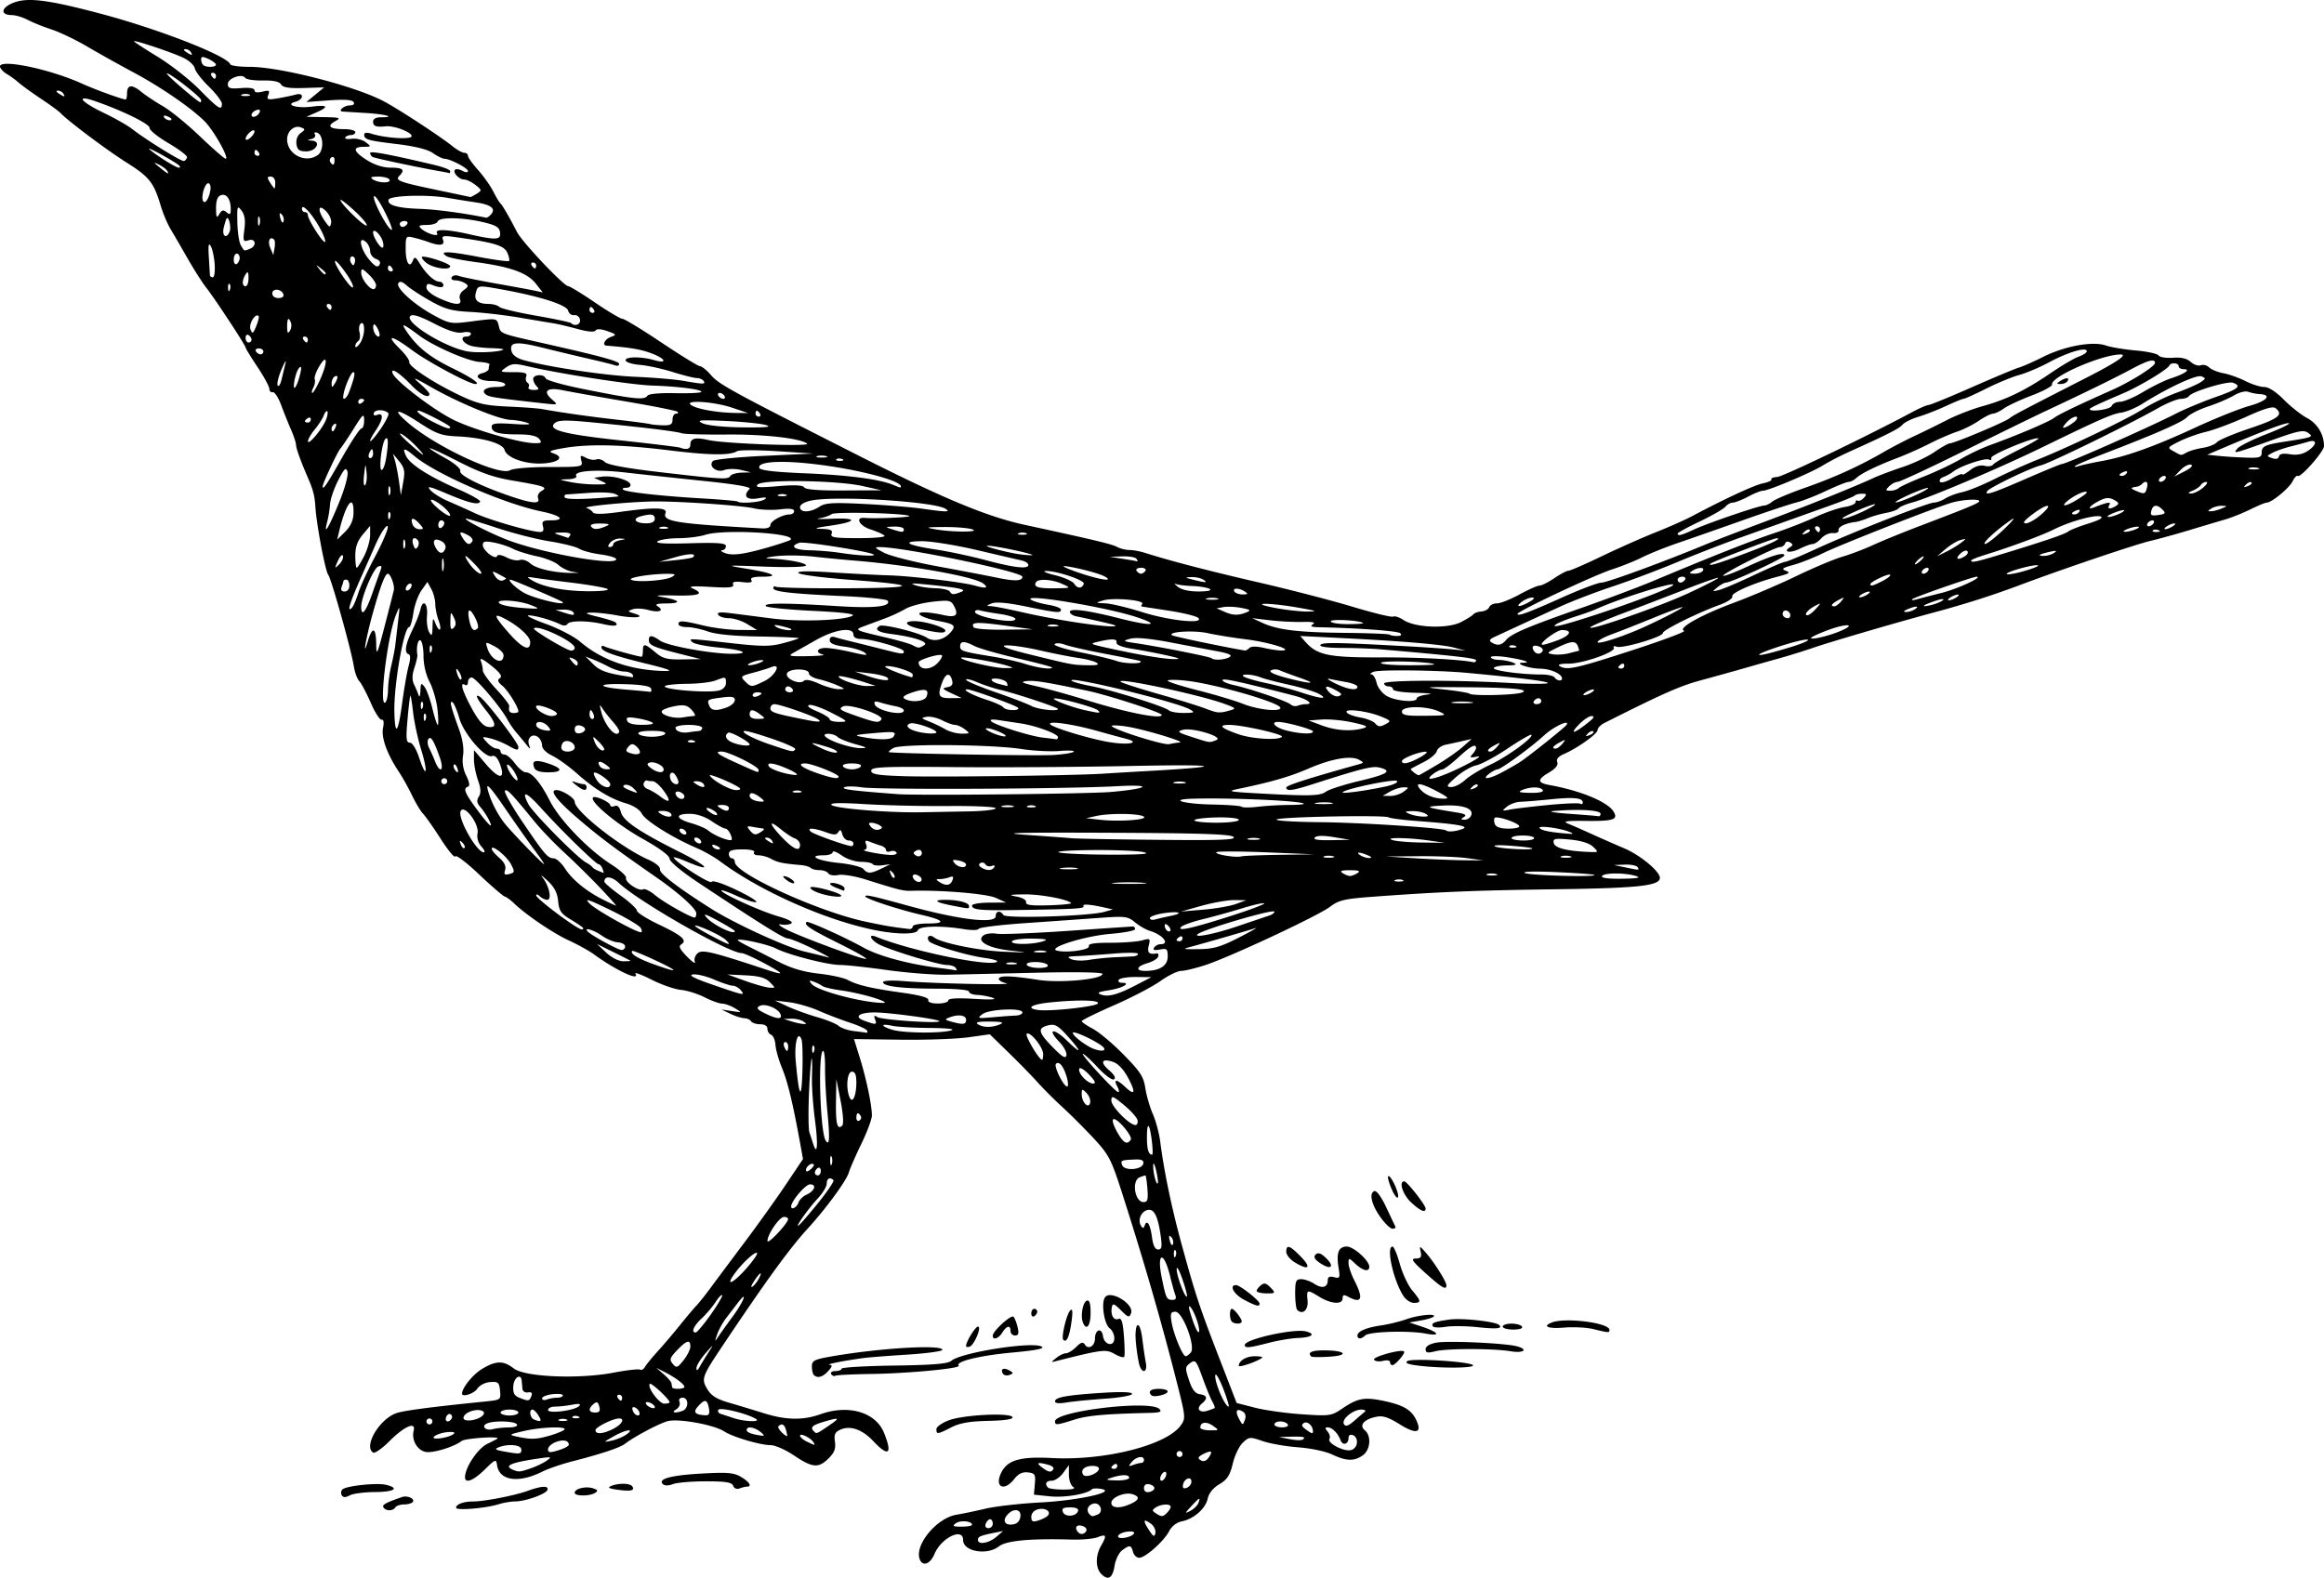 <svg xmlns="http://www.w3.org/2000/svg" viewBox="0 0 783.84 532.28" version="1.0"><path d="M371.46 531.04c-1.98-1.98-2.03-6.13-.12-9.48 2.04-3.56 1.85-4.08-1.11-2.95-1.44.55-5.38.91-8.75.81-13.92-.41-22.06.34-24.52 2.27-4.04 3.17-12.12 1.77-12.12-2.1 0-4.36-7.36-.79-9.65 4.68-1.44 3.44-4 4.36-4.99 1.79-1.83-4.77 5.71-13.92 12.39-15.02 2.06-.34 6.5-1.26 9.86-2.06 3.36-.79 11.63-1.72 18.39-2.08 12.8-.66 25.9-3.55 20.67-4.55-1.44-.27-2.88-.23-3.21.09-1.61 1.62-9.2 2.9-14.1 2.4l-5.48-.57.31-3.6c.28-3.25.05-3.64-2.32-3.91-1.86-.22-3.22.44-4.64 2.25-3.56 4.51-6.89 2.53-4.2-2.5 2.13-3.97 6.48-5.15 16.89-4.6 17.79.94 38.57-4.29 43.41-10.92 1.78-2.45 1.76-2.76-1.27-14.71-5.22-20.56-11.23-41.31-18.75-64.72-3.36-10.42-4.22-12.06-9.25-17.48-3.06-3.29-7.78-8.01-10.49-10.5-2.72-2.48-6.55-6.3-8.5-8.49-1.96-2.18-6.38-6.71-9.82-10.05l-6.25-6.09-7.25 1.01c-3.99.56-14.29.93-22.9.81l-15.66-.21 1.95 6.25c2.21 7.11 4.11 16.16 4.09 19.54-.01 1.25-1.6 5.52-3.53 9.5-1.93 3.97-3.84 8.34-4.24 9.71-.83 2.81-7.72 12.21-13.93 19-6.08 6.66-13.9 17.42-28.34 39-7.35 10.99-7.56 11.57-5.46 15.12 1.29 2.18 3.13 3.34 7.25 4.54 3.04.88 8.34 2.49 11.78 3.56 7.52 2.35 13.24 2.45 19.12.35 9.49-3.39 18.66-.69 21.47 6.34 2.89 7.22 1.51 8.2-3.72 2.66-3.68-3.9-7.73-5.29-11.04-3.79-1.81.83-2.18 1.65-1.82 4.07.33 2.3-.18 3.66-2.12 5.59-3.39 3.4-5.45 3.24-11.65-.94-2.86-1.92-6.42-3.5-7.92-3.5-3.47 0-12.76-2.74-15.61-4.61-3.5-2.29-15.65-4.48-19.21-3.46-3.03.87-11.33 5.29-14.26 7.59-1.65 1.31-8.1 3.46-17.94 5.98-3.54.91-8.04 2.46-10 3.44-8.01 4-14.47 3.09-15.25-2.16-.33-2.18-.51-2.11-4.17 1.47-3.82 3.74-6.64 4.83-6.64 2.57 0-3.28 4.33-9.74 7.55-11.27 1.9-.9 3.45-1.73 3.45-1.84 0-.77-10.97.01-12.09.86-2.69 2.05-9.72 4.19-12.19 3.72-2.82-.54-4.84-4.09-4.05-7.12.86-3.28-3.09-1.59-8.2 3.53-2.45 2.44-4.9 4.16-5.45 3.81-3.32-2.05 2-11.17 7.73-13.27 2.41-.88 11.84-2.12 30.06-3.96 5.24-.53 5.3-.57 5-3.65-.27-2.8-.62-3.1-3.31-2.91-1.72.12-3.58 1.08-4.37 2.25-1.13 1.68-5.13 2.97-5.13 1.65 0-1.94 3.65-6.46 6.71-8.31 4.71-2.85 7.27-2.9 10.71-.2 3.69 2.91 21.83 3.68 33.65 1.44 4.47-.85 8.51-1.31 8.97-1.02.46.28 1.21-.13 1.65-.92.45-.79 2.39-3.16 4.31-5.28 1.93-2.11 5.3-6.08 7.5-8.82s4.68-5.68 5.5-6.53c.83-.85 2.99-3.55 4.8-6.01s7-9.42 11.54-15.47c4.53-6.05 10.81-14.83 13.95-19.52l5.7-8.51-1.08-5.99c-2.38-13.02-4.11-20.19-6.01-24.76-1.09-2.63-2.08-6.11-2.19-7.74-.11-1.62-.77-3.17-1.46-3.43-.68-.27-1.25-1.17-1.25-2.01 0-.96-.91-1.54-2.44-1.54-1.34 0-2.72-.45-3.06-1s-1.38-1.02-2.31-1.04c-.93-.03-3.04-.7-4.69-1.49l-3-1.44 3.5.52c3.5.53 3.5.53 1-.97-1.37-.83-3.3-1.52-4.29-1.54-.98-.02-3.65-.99-5.93-2.15-2.27-1.16-5.85-2.28-7.94-2.48-2.1-.2-6.56-1.75-9.92-3.45s-5.82-2.61-5.46-2.02c1.7 2.74-6.58-1.13-13.96-6.52-1.65-1.2-5.47-3.32-8.5-4.71-5.3-2.43-14.35-8.56-18.5-12.54-1.1-1.06-2.51-2.09-3.15-2.29-.63-.21-4.55-3.59-8.7-7.52s-7.72-6.63-7.94-6c-.21.63-2.42-2.02-4.9-5.89s-5.17-7.69-5.96-8.5c-.8-.81-2.47-3.59-3.72-6.19-1.25-2.59-3.26-6.19-4.47-8-3.94-5.9-5.96-11.5-5.32-14.73.39-1.92.22-2.94-.47-2.79-.59.14-2.25-2.46-3.68-5.76-1.44-3.3-3.18-6.57-3.86-7.28-.69-.7-1.51-2.95-1.83-5-.87-5.5-7.59-29.54-8.61-30.81-1-1.25-3.97-16.86-4.35-22.91-.25-3.85-.73-5.71-2.58-10-2.41-5.56-3.956-9.87-3.956-11 0-.69-.761-2.99-1.691-5.12s-2.442-5.9-3.36-8.38c-.917-2.47-2.181-4.38-2.809-4.25-.627.14-1.14-.37-1.14-1.13s-1.8-4.08-4-7.38c-2.2-3.29-4-6.23-4-6.53 0-.74-10.364-16.52-13.272-20.206-1.302-1.65-4.136-6.097-6.298-9.882-2.161-3.785-4.774-8.285-5.804-10-1.031-1.715-2.499-5.214-3.262-7.775-2.332-7.831-3.833-9.732-11.487-14.552-6.683-4.208-19.878-14.105-22.377-16.784-.55-.59-3.488-2.731-6.528-4.758-3.041-2.028-6.44-4.488-7.555-5.468-1.115-.979-2.875-2.263-3.912-2.852C1.31 24.404.274 23.354.042 22.661c-1.02-3.063 16.57.501 27.802 5.632C32 30.192 41.3 33.564 42.38 33.564c.256 0 .465-.873.465-1.941 0-3.026 1.576-3.28 4.665-.754 1.56 1.275 4.917 3.514 7.462 4.977 2.545 1.462 8.17 6.046 12.5 10.186s8.218 7.529 8.64 7.53c1.328.004-3.974-9.48-7.019-12.556-4.48-4.525-14.852-11.66-24.248-16.681-4.675-2.497-11.638-6.388-15.474-8.645s-9.236-4.842-12-5.745c-2.764-.903-6.376-2.358-8.026-3.233C7.694 5.827 5.26 5.1 3.936 5.087c-3.828-.036-3.643-2.395.317-4.05C9.14-1.002 15.987-.163 34.344 4.729c19.437 5.18 42.25 14.108 43.333 16.96.183.482 3.108.871 6.5.863 10.253-.02 35.663 6.51 45.343 11.658 5.11 2.716 19.13 11.908 23.32 15.292 1.38 1.111 3.07 2.03 3.75 2.041.69.012 1.25.471 1.25 1.02 0 .548 1.52 2.685 3.37 4.75s4.16 5.327 5.14 7.252c.97 1.925 2.05 3.725 2.38 4 .65.53 2.9 4.4 5.65 9.714 1.79 3.476 15.81 18.286 17.3 18.286.5 0 4.55 2.475 8.99 5.496 4.44 3.03 8.61 5.5 9.27 5.5s6.57 3.6 13.15 8c6.57 4.4 12.43 8 13.03 8 .59 0 2.24 1.33 3.65 2.96 2.81 3.23 6.53 5.26 49.84 27.2 28.69 14.53 43.25 20.59 56.23 23.4 23.15 5.01 29.12 6.44 30.89 7.38 1.09.59 2.99 1.06 4.23 1.06 1.23 0 3.62.45 5.31.99 8.19 2.62 21.76 6.15 38.57 10.02 10.18 2.35 24.28 6 31.34 8.13s13.24 3.63 13.72 3.33c.49-.3 2.07.22 3.51 1.17 3.97 2.6 14.8 2.99 19.32.7 1.99-1.01 3.88-2.2 4.2-2.64.33-.44 1.55-.87 2.73-.96 1.17-.09 2.35-.74 2.63-1.45.27-.71 1.45-1.29 2.62-1.29s4.58-1.35 7.59-3 6.05-3 6.77-3c.71 0 2.95-1.12 4.98-2.5 2.02-1.37 4.16-2.5 4.74-2.5.59 0 5.63-2.19 11.21-4.88 5.58-2.68 13.74-6.31 18.14-8.05 4.4-1.75 9.86-4.17 12.14-5.37 11.3-6 21.19-10.59 24.12-11.19 1.79-.37 3.08-.97 2.85-1.34-.23-.36.66-.73 1.98-.81 1.99-.12 30.81-13.98 45.83-22.05 2.25-1.2 4.6-2.21 5.24-2.25.63-.03 7.16-2.7 14.5-5.94s14.47-6.22 15.84-6.63c1.38-.41 5.15-2.07 8.37-3.69 7.22-3.62 16.66-5.33 21.02-3.81 1.7.59 6.25 1.35 10.1 1.69 3.86.33 7.33 1.09 7.71 1.68s2.55.94 4.83.78c2.82-.21 4.73.24 6.02 1.4 1.03.94 2.56 1.45 3.39 1.13s2.09.01 2.81.72c.72.72 2.89 1.61 4.83 1.97 1.95.36 5.29 1.56 7.44 2.65 2.15 1.1 4.99 1.99 6.31 1.99 1.49 0 3.97 1.6 6.59 4.25 2.31 2.34 5.85 5.14 7.87 6.22 3.5 1.87 5.71 5.55 5.71 9.48 0 1.82-7.97 10.85-8.87 10.05-.31-.27-1.08.54-1.71 1.8-1.16 2.33-7.06 7.2-8.72 7.2-.5 0-3 1.04-5.55 2.3-2.56 1.26-6.45 2.81-8.65 3.45-2.2.63-7.6 2.24-12 3.57s-10.26 2.95-13.03 3.6c-5.15 1.21-29.59 9.48-43.97 14.88-9.11 3.43-18.85 6.53-29 9.25-12.38 3.32-34.83 9.89-40.5 11.84-3.02 1.05-8.2 2.66-11.5 3.59-3.3.92-8.92 2.51-12.5 3.54-3.57 1.02-10.1 2.83-14.5 4.03-6.75 1.83-12.78 4.51-32.24 14.32-1.23.63-2.24 1.68-2.25 2.34-.01 1.3-6.77 6.13-11.35 8.11-1.91.83-2.66 1.73-2.27 2.75s-.57 2.2-2.9 3.57c-3.9 2.3-3.83 3.39.25 4.14 10.55 1.92 19.55 5.64 21.62 8.93 1.71 2.71.02 3.3-9.2 3.19-6.72-.08-8.1.13-6.16.91 1.38.55 4.98 2.13 8 3.51 3.03 1.37 7.93 3.53 10.9 4.79 5.51 2.34 12.1 7.8 12.1 10.01 0 2.65-7.21 3.45-34.6 3.83-27.35.37-39.67.87-62.07 2.52-9.7.71-11.61 1.15-14.5 3.35-4.03 3.07-33.61 16.91-42.07 19.69-3.35 1.1-7.06 1.99-8.25 1.99-1.18 0-4.33 1.55-6.99 3.44s-9.71 5.57-15.68 8.18c-5.96 2.61-10.84 5.01-10.84 5.33 0 .33 1.69 1.49 3.75 2.58 2.07 1.08 6.74 5.01 10.39 8.73 5.61 5.71 6.74 7.45 7.31 11.26.38 2.49 1.52 6.42 2.53 8.75 1.02 2.33 2.14 6.48 2.49 9.23 1.22 9.72 3.8 22.15 7.08 34.19 4.91 17.98 6.14 21.68 14.01 41.95l4.7 12.14 6.12 1.57c3.37.87 10.52 1.88 15.9 2.24 9.33.63 9.94.54 13.5-1.87 5.31-3.59 7.5-4.01 13.94-2.67 6.77 1.4 9.55 3.05 11.18 6.62 1.95 4.28-.1 4.75-5.66 1.29-3.98-2.47-5.72-3.01-8.08-2.49-4.06.89-5.66 2.87-3.67 4.52 2.29 1.9 1.89 6.63-.71 8.46-2.92 2.04-5.54 1.96-10.34-.31-2.18-1.04-7.28-2.11-11.44-2.41-4.12-.3-9.51-1.25-11.97-2.1-4.28-1.48-4.58-1.45-6.68.52-1.21 1.13-2.74 4.31-3.4 7.07-.95 3.98-1.87 5.4-4.51 6.95-2.1 1.24-3.54 3.02-3.95 4.88-.74 3.39-4.69 6.85-8.75 7.66-1.71.34-3.38 1.64-4.23 3.28-1.76 3.41-8.06 9.01-10.13 9.01-.86 0-1.8-.9-2.09-2-.61-2.35-1.14-2.42-3.69-.49-1.05.79-2.17 3.1-2.5 5.13-.69 4.24-2.16 5.16-4.48 2.84zm-35.48-12.49l2.36-2.02-3 .6c-4.67.94-5.5 1.3-5.5 2.4 0 1.74 3.64 1.15 6.14-.98zm46.48-1.18c.34-.55-.59-.82-2.18-.63-1.53.18-2.95.83-3.15 1.44-.44 1.36 4.45.61 5.33-.81zm5.72-3.3c-2.57-1.88-2.8-1.15-.67 2.11 1.51 2.3 1.88 2.48 2.17 1.01.19-.98-.49-2.38-1.5-3.12zm-21.83 2.49c.34-.56-.1-1.29-.99-1.63-1.91-.73-2.98.08-2.06 1.57.83 1.34 2.24 1.37 3.05.06zm-38.51-2.13c0-1.26-3.94-1.63-5.47-.51-1.28.94-.93 1.14 1.96 1.14 1.93 0 3.51-.28 3.51-.63zm7-.37c0-.82-.4-1.5-.89-1.5s-1.15.68-1.47 1.5c-.35.92 0 1.5.9 1.5.8 0 1.46-.67 1.46-1.5zm9.29-2.21c.49-2.55-1.97-3.2-4.09-1.09-2 2-1.38 3.8 1.23 3.58 1.65-.14 2.56-.93 2.86-2.49zm9.16-.4c1.49-1.39-.68-2.9-3.21-2.24-1.35.36-2.24 1.36-2.24 2.54 0 1.56.46 1.81 2.25 1.27 1.24-.37 2.68-1.08 3.2-1.57zm10.31-1.64c.27-.81-.65-1.25-2.64-1.25-2.35 0-2.92.36-2.46 1.56.69 1.79 4.48 1.56 5.1-.31zm6.55 1.19c2.25-.86.95-4.31-1.39-3.7-1.9.49-2.53 2.32-1.25 3.6.81.8.8.8 2.64.1zm23.49-.64c.66-.66 1.2-1.56 1.2-2 0-1.11-3.18-.97-5 .22-1.33.87-1.33 1.09 0 1.97 1.95 1.28 2.36 1.26 3.8-.19zm10.55-3.27c.82-2.13.37-1.92-2.42 1.11-2.23 2.42-2.26 2.55-.29 1.53 1.17-.61 2.39-1.8 2.71-2.64zm-22.89.31c3.02-1.37 3.24-2.48.68-3.29-2.56-.82-7.14 1.06-7.14 2.93 0 1.81 2.91 1.98 6.46.36zm8.04-5.34c0-.53-.78-1.12-1.75-1.31-1.09-.21-1.75.28-1.75 1.31s.66 1.52 1.75 1.31c.97-.18 1.75-.77 1.75-1.31zm-27.41-.42c-.78-.5-1.42-2.35-1.42-4.12v-3.22l-1.92 2.63c-1.05 1.45-2.78 2.63-3.83 2.63-1.92 0-2.5 1.09-1.25 2.34.37.36 2.73.66 5.25.65 3.1-.01 4.12-.31 3.17-.91zm39.91-1.77c0-1.96-2.41-1.09-2.82 1.02-.22 1.16.15 1.48 1.25 1.06.87-.33 1.57-1.26 1.57-2.08zm-21-1.31c0-1.15-2.4-1.15-6 0-2.12.68-1.86.82 1.75.9 2.34.06 4.25-.35 4.25-.9zm12.37-.5c.31-.82.18-1.5-.29-1.5s-1.12.68-1.44 1.5c-.31.83-.19 1.5.29 1.5.47 0 1.12-.67 1.44-1.5zm-22.58-2.34c.22-.67-.68-1.16-2.14-1.16-2.68 0-4.15 1.38-3.17 2.96.72 1.18 4.77-.2 5.31-1.8zm-191.69-.31c1.87-.64 4.3-1.8 5.4-2.58 1.84-1.31 1.67-1.38-2-.86-10.05 1.43-12.68 2.55-9.25 3.93 1.91.77 2.21.75 5.85-.49zm176.33.27c.3-.49-.46-1.16-1.69-1.49-3.61-.97-4.25-.72-2.18.84 2.27 1.72 3.12 1.86 3.87.65zm21.57-1.17c0-.59-.45-.79-1-.45s-1 .82-1 1.06c0 .25.45.44 1 .44s1-.47 1-1.05zm8.09-.95c.5 0 .91-.45.91-1 0-1.59-2.62-1.15-4.12.69-1.21 1.49-1.16 1.61.46 1 1-.38 2.24-.69 2.75-.69zm23.49-3.75c-.22-.23-1.4.13-2.63.78-1.76.95-1.93 1.37-.83 2.06.91.58 1.8.31 2.62-.78.69-.91 1.06-1.84.84-2.06zm-9.58.75c0-.55-.45-1-1-1s-1 .45-1 1 .45 1 1 1 1-.45 1-1zm-223-1.5c0-1.62-4.42-2.06-7.66-.76-1.45.58-1.11.87 1.66 1.37 5.61 1.01 6 .97 6-.61zm16-1.6c0-1.51-1.86-1.9-4.41-.93-1.42.54-2.59 1.63-2.59 2.42 0 1.17.63 1.23 3.5.35 1.93-.59 3.5-1.42 3.5-1.84zm265.81-.52c.17-1.21-.36-2.38-1.25-2.72-.95-.36-1.56-.05-1.56.82 0 2.23-1.94 2.84-2.7.84-.9-2.38-2.85-4.32-4.35-4.32-.92 0-.91.34.02 1.46.66.8.93 1.91.59 2.45-.8 1.29 4.35 4.12 6.94 3.82 1.18-.13 2.13-1.1 2.31-2.35zm-183.3-.37c-.91-1.47-4.51-3.22-4.51-2.19 0 .48 1.02 1.37 2.25 1.96 2.9 1.4 2.99 1.41 2.26.23zM211.23 484c3.18-2.22-.26-1.71-4.39.66-3.42 1.96-3.43 1.99-.58 1.39 1.61-.33 3.85-1.26 4.97-2.05zm228.61 1.01c0-.25-1.91-.39-4.25-.31l-4.25.13 3.5.67c3.33.64 5 .48 5-.49zm-286.7-1.34c.48-.48-.59-.69-2.42-.48-1.81.21-3.76.89-4.33 1.51-1.26 1.36 5.37.35 6.75-1.03zm32.09.73c2.26-.65 4.54-1.55 5.06-2 1.45-1.27-7.59-1-13.62.4-5.01 1.16-5.15 1.27-2.33 1.88 4.71 1.01 6.48.97 10.89-.28zm71.17-1.37c-2.19-1.65-4.56-1.93-4.56-.54 0 .81 2.15 1.56 5.5 1.91.55.05.13-.56-.94-1.37zm8.73-.47c-.53-2.04-1.44-2.51-2.6-1.34-.49.48 1.84 3.08 2.97 3.31.09.02-.08-.87-.37-1.97zm-58.24-.52c2.89-1.49 3.98-3.48 1.92-3.48s-7.97 2.93-7.97 3.95c0 1.51 2.63 1.3 6.05-.47zm72.55-.98c4.13-2.8 3.85-3.01-1.73-1.34-3.8 1.14-4.52 1.86-3.2 3.18.92.92.81.96 4.93-1.84zm163.39 1.75c-.04-1.81-1.85-3.45-3.03-2.72-.95.59-.81 1.1.58 2.13 2.12 1.55 2.47 1.63 2.45.59zm-271.18-1.23c1.95-.01 3.06-.43 2.69-1.02-.67-1.09-7.39-1.36-9.91-.39-2.31.89-.73 2.67 1.78 2 1.17-.32 3.62-.58 5.44-.59zm237.41-.57c-2.18-1.54-4.22-1.24-4.22.61 0 .52 1.45.94 3.23.94 3.2 0 3.21-.01.99-1.55zm25.28-.45c-.34-.55-1.49-1-2.56-1-1.06 0-1.94.45-1.94 1s1.16 1 2.56 1c1.45 0 2.29-.43 1.94-1zm25.95-4.23c.53-.42.01-.77-1.14-.77-2.84 0-6.83 3.35-5.86 4.92.57.91 1.45.63 3.41-1.08 1.45-1.27 3.07-2.65 3.59-3.07zm-314.45 3.23c0-.55-.45-1-1-1s-1 .45-1 1 .45 1 1 1 1-.45 1-1zm273.3-3.34c-2.11-1.23-2.64-.16-1.22 2.49 1.19 2.22 1.27 2.23 1.95.33.46-1.28.2-2.27-.73-2.82zm-266.84 2.41c.32-.51.17-1.18-.34-1.49-.5-.31-1.16.11-1.48.93-.62 1.62.88 2.08 1.82.56zm10.76-1.39c1.01-1.62-2.58-2.09-5.19-.69-1.15.61-1.8 1.58-1.45 2.15.78 1.24 5.61.18 6.64-1.46zm18.55.32c-.69-1.1-1.59-2-2.01-2-1.26 0-.85 2.8.49 3.34 2.4.97 2.76.65 1.52-1.34zm9.48 1.34c-.68-.28-1.81-.28-2.5 0-.68.28-.12.51 1.25.51 1.38 0 1.94-.23 1.25-.51zm63.75-.26c-3.15-1.83-11.96-3.94-12.54-3.01-.32.52.01 1.13.73 1.36s2.66.87 4.31 1.42c3.86 1.28 9.64 1.46 7.5.23zm-59.81-.76c-.72-.29-1.58-.25-1.92.08-.33.33.26.57 1.32.53 1.16-.05 1.4-.29.6-.61zm-20.19-1.32c0-.55-1.35-1-3-1s-3 .45-3 1 1.35 1 3 1 3-.45 3-1zm40.77-.18c-.21-.66-.93-1.37-1.58-1.59-.73-.24-.95.22-.58 1.19.7 1.82 2.76 2.2 2.16.4zm23.48-1.32c-.57-2.99-1.37-3.12-3.65-.6-1.8 1.99-1.08 2.85 2.52 3.03 1.19.05 1.48-.58 1.13-2.43zm-43.75-.71c.7-.73-.03-.86-2.37-.42-1.86.35-4.44.63-5.75.63s-2.38.51-2.38 1.12c0 1.37 9.01.23 10.5-1.33zm6.79.19c-.42-1.58-.83-1.77-1.91-.87-1.94 1.61-1.71 2.89.53 2.89 1.42 0 1.77-.51 1.38-2.02zm28.13 1.42c2.08-.8 2.06-4.4-.02-4.4-1.01 0-1.4.56-1.04 1.48.31.81-.21 1.92-1.15 2.47-1.88 1.09-.3 1.41 2.21.45zm179.4-.92c.18-.16-.16-1.11-.74-2.13-.59-1.01-2.09-4.67-3.34-8.13-2.11-5.81-2.41-6.17-4.14-4.91-1.74 1.27-1.77 1.67-.41 5.78 1.06 3.18 2.08 4.5 3.64 4.73 2.54.38 2.77 1.44.68 3.18-2.02 1.67-.84 3.24 1.83 2.42 1.19-.36 2.31-.79 2.48-.94zm-189.82-1.48c-.79-.49-1.66-.66-1.94-.39-.27.28.15.9.94 1.39.8.49 1.67.67 1.95.4.27-.28-.15-.91-.95-1.4zm193.49-3.02c-1.66-4.71-3.41-7.95-3.46-6.37-.07 2.65 3.32 10.39 4.55 10.39.19 0-.3-1.81-1.09-4.02zm-187.49 2.56c0-.98-6.15-6.71-6.66-6.21-1.02 1.03 3.11 6.67 4.88 6.67.98 0 1.78-.21 1.78-.46zm-46.62-2.08c.41-1.07.06-1.45-1.14-1.25-.97.17-1.8-.37-1.87-1.21-.07-.82-.19-2.06-.25-2.75-.24-2.61-2.63-1.1-2.83 1.8-.16 2.32.31 3.26 2 3.94 3.11 1.25 3.43 1.21 4.09-.53zm8.71.54c1.05 0 1.91-.36 1.91-.79 0-.44-1.57-.62-3.5-.4-1.92.23-3.5.86-3.5 1.41s.72.73 1.59.39c.87-.33 2.44-.61 3.5-.61zm21.91 0c0-.55-.47-1-1.06-1-.58 0-.78.45-.44 1s.82 1 1.06 1c.25 0 .44-.45.44-1zm21-3.64c0-.88-2.93-3.11-6.5-4.93l-3-1.52 2.5 2.16c1.38 1.19 2.56 2.56 2.63 3.05s.18 1.11.25 1.38c.18.75 4.12.61 4.12-.14zm8.25-11.86c1.72-2.64 1.58-2.59-1.12.5-1.69 1.93-3.07 4.18-3.07 5 0 1.04.35.89 1.13-.5.61-1.1 1.99-3.35 3.06-5zm-6.25-1.75c.01-2.5-1.22-2.17-4.46 1.22-2.46 2.57-2.66 3.18-1.48 4.6 1.24 1.5 1.57 1.39 3.65-1.21 1.26-1.57 2.29-3.64 2.29-4.61zm168.81 1.98c1.68-2.01-2.75-13.73-5.19-13.73-1.59 0-1.79.54-1.3 3.54.65 4.04 3.73 11.46 4.75 11.46.38 0 1.16-.57 1.74-1.27zm-154.56-12.08c3.77-5.11 5.37-9.33 1.76-4.65-1.05 1.38-2.83 3.69-3.94 5.14-1.12 1.45-2.48 3.92-3.02 5.5-.84 2.41-.8 2.56.23.98.67-1.04 2.91-4.17 4.97-6.97zm-7.35-.72c2.35-3.35 4.08-6.28 3.83-6.53s-1.25.79-2.22 2.32c-.98 1.53-3.06 4-4.64 5.48-2.77 2.6-3.72 4.8-2.06 4.8.44 0 2.73-2.73 5.09-6.07zm163.97 1.99c-1.36-4.08-3.47-6.7-2.35-2.92 1.42 4.75 2.54 7.28 3.02 6.81.26-.27-.04-2.02-.67-3.89zm-7.28-8.54c-.34-.9-1.13-3.71-1.74-6.25-2.14-8.87-4.66-8.38-2.82.54 1.42 6.91 1.63 7.33 3.64 7.33 1.02 0 1.33-.55.92-1.62zm2.37-5.39c-1.04-3.02-1.91-4.53-1.92-3.36-.04 2.24 2.82 9.86 3.45 9.22.2-.2-.48-2.84-1.53-5.86zm-142.93-.04c1.52-2.84.49-2.38-1.51.68-.95 1.44-1.23 2.32-.63 1.94.61-.37 1.57-1.55 2.14-2.62zm-4.1-3.6c2.25-2.56 3.87-4.89 3.58-5.17-.64-.65-5.05 3.42-7.67 7.07-3.2 4.47-.35 3.14 4.09-1.9zm144.68-6.07c-.33-.34-.57.25-.53 1.31.05 1.16.29 1.4.61.6.29-.72.25-1.58-.08-1.91zm-4.93-4.6c-.95-6.97-2.27-9.59-4.53-9-2.17.56-3.32 3.42-2.14 5.33.58.94.86.9 1.24-.14.77-2.18 1.88-.37 2.47 4.05.36 2.73 1.05 4.08 2.05 4.08 1.2 0 1.39-.87.91-4.32zm3.49.09c-.74-.74-.87-.35-.44 1.31.36 1.36.81 1.81 1.06 1.06.24-.72-.04-1.79-.62-2.37zm-129.2-6.02c.02-.41-.6-.75-1.38-.75-1.55 0-5.6 5.9-5.57 8.12.01 1.37 6.87-5.91 6.95-7.37zm9.89-5.15c3.3-4.07 5.73-7.67 5.41-8-1.15-1.15-2.27-.58-2.27 1.15 0 .97-1.26 3.1-2.78 4.75-3.25 3.51-7.57 9.5-6.86 9.5.28 0 3.2-3.33 6.5-7.4zm-6.43-.35c.3-.97 1.54-2.21 2.75-2.75 2.81-1.27 3.55-3.5 1.16-3.48-1.52.01-6.34 5.69-6.34 7.47 0 1.31 1.93.32 2.43-1.24zM387 401.06c-.2-2.47-.5-4.5-.68-4.5-.17 0-1.02.28-1.89.61-2.84 1.09-1.72 8.39 1.28 8.39 1.34 0 1.58-.84 1.29-4.5zm2.96-6.09c-.5-2.15-.95-3.01-1-1.91-.11 2.38.97 6.75 1.53 6.19.21-.21-.03-2.14-.53-4.28zm-113.12.04c0-.86-.45-1.29-1-.95s-1 1.05-1 1.56c0 .52.45.94 1 .94s1-.7 1-1.55zm-2.41-2.19c-.69-.69-2.59.72-2.59 1.93 0 .66.58.58 1.53-.21.84-.69 1.32-1.47 1.06-1.72zm111.18-.26c.21-1.08-.55-1.46-2.74-1.37-4.79.2-5 .29-4.37 1.93.78 2.02 6.71 1.56 7.11-.56zm-105.1-2.25c-.28-.68-.51-.12-.51 1.25 0 1.38.23 1.94.51 1.25.27-.68.27-1.81 0-2.5zm107.98-5.37c-.76-6.16-1.65-6.81-1.65-1.21 0 4.07.54 5.83 1.77 5.83.25 0 .19-2.08-.12-4.62zm-113.61-7c-.64-4.82-1.1-11.26-1.02-14.32.28-10.68-.42-7.45-.97 4.44-.3 6.6-.25 12.9.12 14s.94 2.86 1.28 3.9c1.37 4.31 1.68.16.59-8.02zm4.18-2.93c-.47-4.88-.82-11.47-.78-14.65.03-3.19-.25-5.79-.64-5.79-1.81-.01-1.07 27.13.83 30.19 1.31 2.12 1.47-.56.59-9.75zm102.33 9.47c.66-1.06-4.17-6.92-5.7-6.92-.94 0-.04 2.65 1.94 5.75 1.58 2.47 2.74 2.83 3.76 1.17zm-97.86-13.03l-1.45-7.39-.12 7.59c-.12 7.56.46 9.74 2.13 8.07.51-.51.27-4.01-.56-8.27zm100.14 6.49c-.18-.89-2.24-3.2-4.58-5.13-3.78-3.12-4.25-3.28-4.25-1.48 0 2.02 6.13 8.23 8.11 8.23.57 0 .89-.73.72-1.62zm-93.37-1.44c-.86-1.39-1.46-1.13-1.46.62 0 .86.46 1.28 1.02.93.56-.34.76-1.04.44-1.55zm76.14-7.77c-1.46-1.46-1.6-1.42-1.6.42 0 2.79 2.37 5.17 2.85 2.85.19-.92-.37-2.39-1.25-3.27zm-77.61-3.42c.01-2.67-.42-3.75-1.49-3.75-1.58 0-2.11 5.25-.86 8.51.98 2.54 2.33-.2 2.35-4.76zm-18.5-14.64c-1.26-3.29-2.48 1.37-1.94 7.39 1.11 12.19 1.94 13.51 2.24 3.58.16-5.18.03-10.12-.3-10.97zm106.51 15.89c-1.4-2.62-.2-2.54 2.69.17 3.29 3.1 3.64 1.91.91-3.18-1.46-2.75-3.36-4.74-5.04-5.3-3.86-1.29-4.5.1-1.31 2.84 1.74 1.51 2.34 2.61 1.63 3.05-.61.38-3-1.36-5.41-3.95-2.37-2.54-4.64-4.63-5.05-4.63-.93 0 10.79 12.73 11.87 12.89.43.06.3-.79-.29-1.89zm-17.05-3.18c-1.04-3.63-2.58-5.52-3.64-4.46-.8.81 2.57 7.64 3.78 7.64.43 0 .36-1.43-.14-3.18zm7.51-.86c-1.61-1.68-3.09-2.56-3.29-1.95-.5 1.5 2.77 4.99 4.68 4.99 1.07 0 .65-.91-1.39-3.04zm-15.46-6.9c0-2.33-4.51-7.87-5.56-6.82-.63.63 4.19 8.76 5.2 8.76.2 0 .36-.87.36-1.94zm5.42-4.14c-4.26-4.45-1.91-4.8 2.6-.4 5.07 4.96 5.17 3.96.15-1.58-3.26-3.6-4.24-4.13-6.5-3.57-3.67.92-3.36 2.35 1.58 7.4 3.24 3.31 4.34 3.95 4.6 2.69.18-.91-.91-2.95-2.43-4.54zm-82.81 1.36c-.33-.34-.57.25-.53 1.31.05 1.16.29 1.4.61.6.29-.72.25-1.58-.08-1.91zm-8.61.22c0-.82-.43-1.5-.96-1.5-.54 0-.71.68-.4 1.5.32.83.75 1.5.97 1.5s.39-.67.39-1.5zm106.49.49c-.95-1.55-10.49-6.16-10.49-5.07 0 1 4.45 4.4 7 5.36 2.48.93 4.16.79 3.49-.29zm-79.94-5.91c-.31-.51-2.93-1.7-5.81-2.64-2.88-.95-7.59-2.75-10.46-4.02-2.88-1.26-7.38-2.55-10-2.86l-4.78-.57 4.35 2.01c2.39 1.1 6.89 2.73 10 3.62s6.33 2.2 7.15 2.92c.83.72 3.08 1.5 5 1.73 1.93.23 3.87.49 4.31.57.45.09.55-.25.24-.76zm28.45-.01c1.52-.45-1.32-.77-7.21-.82-5.34-.04-11.08-.37-12.75-.74-4.06-.89-3.89.19.21 1.38 3.86 1.11 16.21 1.22 19.75.18zm16.5-2.07c1.45-.62.49-.87-3.5-.91-3.9-.04-5.06.23-4 .91 1.81 1.17 4.79 1.17 7.5 0zm-66.5-1c-.82-.53-2.62-.93-4-.88l-2.5.08 2.5.8c1.38.44 3.18.84 4 .89 1.34.07 1.34-.02 0-.89zm24.3-.66c-.48-1.26-.29-1.45.78-.77 1.55.97 20.93 2.27 20.92 1.4 0-.67-17.29-3-22-2.96-5.17.04-6.93 1.5-3.36 2.79 4.02 1.47 4.38 1.42 3.66-.46zm30.7.16c0-1.59-2.63-1.96-5.66-.79-1.61.62-1.53.79.66 1.4 4 1.11 5 .99 5-.61zm-62.58-1.86c-.77-2.01-5.29-3.81-7.07-2.81-1.19.67-.82 1.19 1.82 2.49 4.09 2.01 5.94 2.12 5.25.32zm79.33.43c1.24-.04 2.25-.52 2.25-1.07 0-1.62-11.24-1.13-13.5.6-1.85 1.41-1.59 1.49 3.5 1.03 3.03-.27 6.52-.53 7.75-.56zm27.62-4.03c1.21-1.21-6.62-1.4-16.22-.39-6.15.64-8.13 1.93-3.9 2.53 3.88.56 19.04-1.06 20.12-2.14zm-75.46-1.98c-3.07-.96-8.01-2.08-10.97-2.47s-5.85-1.07-6.41-1.49c-.57-.43-1.88-1.09-2.92-1.46-1.58-.57-1.69-.44-.66.79 1.9 2.29 17.01 6.29 24.05 6.37 1.45.01.14-.72-3.09-1.74zm25.09.89c0-.69 2.96-.87 8.75-.52 5.63.35 7.86.22 6.25-.35-1.37-.48-3.73-.92-5.25-.98-1.51-.05-2.75-.55-2.75-1.1 0-.6-4.25-1-10.75-1.01-11.91-.01-18.25-.77-18.25-2.18 0-.53 2.87-.7 6.75-.38 10.88.87 38.03 1.44 34.81.73-1.62-.36-2.74-1.08-2.5-1.61.49-1.05 4.33-.91 13.32.48 7.41 1.14 21.62-.19 21.62-2.03 0-.54-9.06-.7-22.25-.39-12.23.29-25.85.59-30.25.67-4.4.07-13.47-.63-20.17-1.57-6.69-.94-13.79-1.71-15.76-1.71-4.26 0-17.56-3.42-21.79-5.61-2.67-1.38-12.78-3.57-12.78-2.76 0 .18 1.69 1.17 3.75 2.19 2.07 1.02 6.55 3.3 9.96 5.07 4.34 2.23 8.44 3.45 13.58 4.03 4.05.45 8.44 1.4 9.76 2.11 3.34 1.79 7.97 2.87 18.45 4.33 5.94.83 8.92 1.66 8.75 2.45-.15.75 1.06 1.19 3.25 1.19 1.93 0 3.5-.47 3.5-1.05zm63.53-5.26l4.97-2.59-5.19-.05c-2.85-.02-5.47.4-5.81.95s.11 1 1 1c3.37 0 .33 1.8-4.23 2.51-3.65.57-4.3.91-2.77 1.47 2.48.91 5.59.05 12.03-3.29zm-133.53 1.81c-.68-.82-1.89-1.5-2.68-1.5-.8 0-3.62-.93-6.29-2.08-2.66-1.14-5.89-1.92-7.18-1.72-1.62.24.44 1.31 6.65 3.45 10.78 3.71 11.09 3.77 9.5 1.85zm9.78-2.72c-1.48-1.48-3.6-2.07-8.14-2.29l-6.14-.29 6 2.16c3.3 1.18 6.97 2.21 8.14 2.29 2.14.13 2.14.13.14-1.87zm-1.73-6.3c-3.55-1.91-7.02-3.48-7.71-3.48-4.36 0-34.81-17.38-41.5-23.7-2.4-2.25-4.84-2.46-4.84-.41 0 .42 2.47 2.53 5.48 4.69 3.02 2.16 5.49 4.45 5.5 5.1.01.64 3.35 2.75 7.42 4.68 7.84 3.72 9.69 5.36 7.54 6.68-1 .62-.53 1.62 1.94 4.14 1.78 1.83 2.98 2.61 2.64 1.73-.33-.87.1-2.17.96-2.89 1.56-1.29 4.75-.53 23.02 5.51 6.5 2.14 6.39 1.64-.45-2.05zm-36.93-1.09c-4.06-1.9-7.53-3.31-7.7-3.14-.88.88 1.7 2.5 7.08 4.45 8.79 3.18 9.05 2.63.62-1.31zm101.38 2.61c-.34-.55-1.68-1-2.99-1-2.59 0-17.02-4.3-22.26-6.64-3.31-1.48-4.73-4.18-1.5-2.85 11.62 4.76 38.75 10.33 40.73 8.35.32-.32-1.52-.86-4.09-1.22-6.3-.86-18.15-4.45-18.95-5.73-.94-1.52.31-2.35 1.79-1.19 2.4 1.87 15.27 4.49 23.77 4.82 8.5.34 8.5.34 1.71-.43-7.43-.84-11.55-3.29-8.71-5.17.83-.54 2.74-.76 4.26-.49 1.52.28 12.32-.15 24-.95 11.68-.81 21.58-1.47 21.99-1.48.42-.01.75.39.75.89 0 .51-3.83 1.23-8.52 1.62-8.67.73-21.4 4.77-17.78 5.65 3.35.82 11.19-.3 10.72-1.53-.31-.82 1.83-1.16 7.32-1.15 4.27 0 9.06-.36 10.63-.8 2.71-.75 2.84-.65 2.24 1.75-.61 2.42.11 3.11 2.74 2.64.46-.08.65.42.42 1.12-.23.69-1.85 1.67-3.59 2.17-3.76 1.08-4.19 2.62-.74 2.62 4.84 0 7.56-1.74 7.56-4.83 0-2.58-.27-2.84-2.64-2.38-1.83.35-2.43.15-1.95-.64.39-.63 1.36-1.15 2.15-1.15 3.33 0 .82-3.18-3.56-4.51-1.37-.42-3.66-1.73-5.07-2.91-2.41-2.01-3.24-2.11-12.5-1.43-5.46.4-16.67 1.19-24.92 1.76-8.24.58-15.12 1.43-15.28 1.91-.16.47-2.41.51-5.01.08-7.49-1.23-14.99-1.06-15.47.35-.27.82-2.22 1.2-5.58 1.1-15.74-.46-44.41-11.87-61.17-24.34-1.92-1.43-5.52-3.47-8-4.53-8.05-3.45-17.15-9.16-18.34-11.49-.7-1.39-2.8-2.76-5.33-3.51-5.35-1.57-10.58-4.75-16.69-10.18-2.68-2.37-6.39-5.04-8.25-5.92-1.96-.93-3.39-2.35-3.39-3.37 0-.97-.57-2.24-1.28-2.83-1.81-1.5-3.91.09-3.17 2.4.58 1.82.53 1.82-.98-.08-.88-1.1-2.38-2.9-3.33-4s-2.29-3.07-2.99-4.37c-2.17-4.1-10.69-14.12-12-14.12-.68 0-1.25.7-1.25 1.55 0 .86-.45 1.28-1 .94-1.85-1.14-.96 1.97 2.28 7.93 2.25 4.13 3.9 6.02 5.47 6.24 3.04.43 2.83-1.15-.75-5.67-3-3.79-3.83-5.63-2.05-4.53 2.04 1.26 13.05 15.6 13.05 16.99 0 1.23-.55 1.16-3.25-.37-1.78-1.02-4.58-2.16-6.22-2.54-2.95-.69-2.96-.68-1.09 1.38 1.03 1.14 2.48 2.07 3.22 2.07s1.34.45 1.34 1 .59 1 1.32 1c.72 0 2.31 1.35 3.53 3s2.86 3 3.64 3c2.07 0 5.01 3.49 8.09 9.57 3.25 6.42 12.9 16.46 20.52 21.35 3.08 1.97 5.43 4.08 5.21 4.7-.48 1.39 4.41 4.68 5.74 3.85.55-.33 2.4.57 4.12 2.02 2.79 2.35 11.93 7.51 13.3 7.51.29 0 .53-.64.53-1.42 0-1.58-5.89-6.89-13.5-12.17-13.98-9.71-19.02-13.49-26.42-19.82-7.13-6.1-9.77-9.59-7.28-9.59 2.02 0 6.19 2.65 6.2 3.93.01 3.18 15.55 15.41 24.76 19.5 2.57 1.14 4.16 2.47 4 3.35-.24 1.34 6.24 6.29 17.53 13.4 7.83 4.94 25.2 12.88 31.24 14.29 3.29.77 6.87 1.66 7.97 1.98s-1.15-.97-5-2.86c-3.85-1.9-7.7-3.48-8.57-3.52-1.51-.06-8.79-4.6-30.18-18.81-5.73-3.81-9.75-7.15-9.75-8.12 0-1.02-3.45-3.57-9.25-6.81-8.57-4.8-17.85-12.55-16.56-13.84.72-.73 5.81 1.59 5.81 2.64 0 .45.66.56 1.46.25.97-.37 1.67.3 2.1 1.99.75 3.01 6.1 6.64 20.09 13.64 9.68 4.85 10.97 6.9 1.89 3.01-2.55-1.09-4.41-1.63-4.14-1.18 1.19 1.91 12.47 9.07 12.79 8.11.21-.62 3.64.49 8.26 2.69 4.34 2.06 7.38 3.92 6.74 4.14-.64.21-3.66-.76-6.71-2.16-3.05-1.39-5.3-2.15-5.01-1.67.83 1.34 13.19 6.9 19.3 8.68 3.42.99 5.03 1.88 4.26 2.36-.69.42-2.21.58-3.39.34-1.29-.26-.76.33 1.36 1.5 4.16 2.29 25.45 10.2 27.25 10.12.69-.03-3.22-2.28-8.69-5-10.14-5.03-12.35-6.49-11.37-7.46.46-.47 12.98 5.17 19.2 8.64 5.04 2.82 15.18 5.57 25.11 6.82 3.3.41 6.14.82 6.31.9.17.09.03-.3-.31-.85zm-128-61.66c-1.75-1.41-1.77-1.53-.16-.97 1 .35 2.24.63 2.75.63.5 0 .91.45.91 1 0 1.42-1.18 1.2-3.5-.66zm-14.15-5.88c-.95-2.46.36-2.87 4.65-1.46 5.13 1.7 5.12 3-.03 3-2.71 0-4.22-.5-4.62-1.54zm173.15 66.54c-.34-.55-2.19-1-4.11-1-2.08 0-3.25.41-2.89 1 .34.55 2.2 1 4.12 1 2.08 0 3.25-.4 2.88-1zm-10.77-.69c-.97-.25-2.32-.24-3 .04-.67.27.12.48 1.77.46s2.21-.25 1.23-.5zm-129.93-.75c-.16-.11-2.77-1.43-5.8-2.93l-5.5-2.72 3.13 2.92c1.84 1.72 4.22 2.92 5.79 2.92 1.47 0 2.54-.09 2.38-.19zm163.2-1.16c2.48-.11 5.29-.24 6.25-.3.97-.05 1.75-.44 1.75-.86s-3.71-.46-8.25-.08c-4.53.38-10.05.75-12.25.84-3.25.12-3.62.31-2 1.05 1.1.5 3.8.6 6 .23s6.03-.77 8.5-.88zm-23.25-2.09c-.96-.25-2.53-.25-3.5 0-.96.26-.17.46 1.75.46 1.93 0 2.72-.2 1.75-.46zm-141.75-1.56c0-.68-1.1-1.31-2.44-1.39-1.34-.07-3.77-1.09-5.4-2.25-2.78-1.97-6.38-3.01-4.74-1.36 1.34 1.35 10.05 6.1 11.33 6.18.69.04 1.25-.49 1.25-1.18zm207-2.99c4.13-2.11 6.6-3.54 5.5-3.17-2.65.87-17.08 5.04-21.5 6.21-3.19.85-2.98.92 2.5.86 4.91-.05 7.37-.77 13.5-3.9zm-173.03.8c-.81-.79-3.72-2.39-6.47-3.56-6.02-2.56-4.91-1.23 2 2.39 5.7 2.99 6.53 3.21 4.47 1.17zm107.03.44c1.87-.59.93-.82-3.69-.9-3.4-.05-6.47.35-6.81.9-.73 1.19 6.79 1.19 10.5 0zm47-1.05c0-.59-.45-.79-1-.45s-1 .82-1 1.06c0 .25.45.44 1 .44s1-.47 1-1.05zm18.51-4c4.95-1.68 9.78-3.31 10.74-3.62.97-.31 1.75-.9 1.75-1.31 0-1.1-24.08 5.98-25.91 7.61-1.53 1.36 5.87-.11 13.42-2.68zm-201.23.58c-.46-.82-5.07-3.55-10.25-6.07-7.67-3.73-8.97-4.13-6.98-2.15 2.22 2.21 15.32 9.53 17.25 9.65.44.02.43-.62-.02-1.43zm31.72 1.05c0-.23-2.53-1.8-5.63-3.48-4.52-2.45-5.26-2.64-3.76-.98 2.28 2.52 9.39 5.9 9.39 4.46zm146.19-1.79c-.72-.72-1.19-.78-1.19-.15 0 1.33 1.19 2.52 1.85 1.85.29-.29-.01-1.05-.66-1.7zm-197.51.56c-.36-.36-2.29-1.65-4.29-2.85-3.01-1.82-3.69-2.86-3.98-6.05-.25-2.77-1.25-4.7-3.59-6.9-1.78-1.67-2.53-2.15-1.66-1.05 2.26 2.88 3.23 7.5 1.56 7.5-.72 0-1.86-.54-2.52-1.2s-1.19-.77-1.18-.25c.01 1.11 13.86 11.45 15.33 11.45.54 0 .69-.29.33-.65zm111.32-.35c0-.55 2.34-1 5.2-1 6.23 0 5.34-1.16-2.2-2.9-7.76-1.79-18.98-5.47-18.99-6.24-.01-.7 2.28-.2 14.49 3.16 17.33 4.77 29.5 6.21 29.5 3.48 0-1.76 1.58-1.98 2.59-.36.78 1.27 28.96.39 34.07-1.07l2.84-.81-2.5-.57c-5.14-1.17-7.92-1.37-7.41-.54.52.84-2.72 1.02-23.59 1.33-11.43.16-14-.12-14-1.54 0-.52 2.59-.95 5.75-.97l5.75-.04-3.5-1.58c-3.09-1.39-18.42-2.68-28.36-2.38-2.9.08-4.01-.19-15.64-3.85-3.57-1.12-7.68-1.79-9.13-1.48-1.45.3-2.94.06-3.31-.54s-1.7-1.1-2.95-1.1-2.61-.33-3.02-.75c-.42-.41-1.95-.85-3.42-.97-5.92-.5-7.76-.88-9.85-2.05-1.2-.68-3.14-1.23-4.31-1.23s-1.85-.45-1.51-1c.38-.61-1.15-1-3.94-1-3.38 0-4.56.39-4.56 1.5 0 .83.45 1.5 1 1.5s1 .57 1.01 1.25c0 3.87 28.16 16.73 44.02 20.11 6.54 1.4 8.91 1.8 14.72 2.49.69.09 1.25-.3 1.25-.85zm13.12-7.08c-5.56-1.09-6.45-1.92-2.03-1.9 4.34.02 7.91.96 7.91 2.1 0 .99.17.99-5.88-.2zm-44.92-4.27c-1.82-.66-3.02-1.49-2.66-1.85.64-.64 9.14 1.55 10.23 2.64.99.99-4.14.46-7.57-.79zm5.91-1.73c-1.32-.53-2.2-1.16-1.96-1.4.72-.72 4.85.64 4.85 1.6 0 .49-.11.86-.25.82-.13-.03-1.32-.49-2.64-1.02zm-16.55-2.5c-1.07-.78-1.52-1.41-1-1.4 1.38.02 3.96 1.8 3.41 2.35-.26.26-1.34-.17-2.41-.95zm150.08 11.93c6.27-2.01 11.18-3.87 10.91-4.13-.27-.27-3.54.46-7.27 1.61-3.72 1.15-9.7 2.81-13.27 3.68-3.57.86-6.94 2.07-7.5 2.67-1.5 1.62 3.87.42 17.13-3.83zm-20.81.13c4.89-.98 3.11-1.74-2.23-.94-2.53.38-4.6 1.12-4.6 1.65 0 .52.79.73 1.75.46.97-.27 3.25-.8 5.08-1.17zm22.17-4.05l3.5-1.28-4-.05c-2.2-.02-7.15.84-11 1.91l-7 1.96 7.5-.63c4.13-.35 9.08-1.21 11-1.91zm-214.59-5.63c-3.25-3.41-8.61-8.69-11.91-11.72s-7.8-7.71-10-10.4c-7.9-9.66-9.34-11.16-10.03-10.47-.39.38 2.12 4.88 5.56 9.99 7.67 11.4 8.86 12.8 10.88 12.82.88 0 2.58 1.54 3.8 3.41 2.48 3.84 7.23 7.72 12.93 10.57 2.12 1.06 4.04 1.94 4.27 1.96.22.03-2.26-2.75-5.5-6.16zm159.02 5.3c-1.31-1.32-10.49-3-15.93-2.92-4.92.07-5.37.2-2.5.74 2.06.38 3.39 1.17 3.24 1.91-.2.96 1.71 1.21 7.73 1.03 4.39-.13 7.75-.47 7.46-.76zm-40.02-7.71c.45-1.18.19-1.44-.98-1-.87.34-2.34.62-3.26.63-1.44.01-1.46.15-.17.98 2.2 1.43 3.71 1.22 4.41-.61zm64.34.88c-2.61-.21-6.88-.21-9.5 0-2.61.21-.47.37 4.75.37 5.23 0 7.37-.16 4.75-.37zm-74.75-1.16c0-.49-.67-1.15-1.5-1.47-1.52-.58-2.04.48-.83 1.7.96.95 2.33.82 2.33-.23zm162.25.23c-.68-.28-1.81-.28-2.5 0-.68.28-.12.51 1.25.51 1.38 0 1.94-.23 1.25-.51zm-172.12-2.6c-.99-.98-1.1-.87-.56.56.37.98.93 1.54 1.24 1.23s0-1.11-.68-1.79zm250.87 1.26c-3.63-1.16-10.78-1.16-11.5 0-.39.64 2.05.97 6.69.9 5.19-.07 6.59-.33 4.81-.9zm-379.48-3.96c-1.41-2.73-6.52-6.84-6.52-5.24 0 .46 1.15 1.84 2.56 3.06 1.72 1.5 2.36 2.84 1.96 4.1-.48 1.5-.2 1.77 1.41 1.35 1.86-.48 1.9-.74.59-3.27zm285.48 2.96c1.11-.71.45-.97-2.5-.97-2.94 0-3.6.26-2.5.97.83.54 1.95.97 2.5.97s1.68-.43 2.5-.97zm46.73.31c-.97-.25-2.32-.24-3 .04-.67.27.12.48 1.77.46s2.21-.25 1.23-.5zm33.19.3c-.23-.21-6.04-.64-12.92-.94-7.48-.33-11.69-.2-10.5.32 1.92.84 24.28 1.43 23.42.62zm-334.55-2.11c-.32-.82-.92-1.5-1.33-1.5-.9 0-12.69-11.51-19.34-18.89-5.08-5.63-6.83-6.2-4.36-1.42 1.54 2.98 16.42 18.06 19.45 19.71.94.51 1.94 1.24 2.21 1.62.42.56 1.39 1.06 3.72 1.91.12.04-.04-.6-.35-1.43zm94.13-.05l3-1.45-2.77.37c-1.53.2-2.99.02-3.25-.4s-2.03-.77-3.93-.77c-1.94 0-4.79-.94-6.5-2.16-1.68-1.2-3.05-1.69-3.05-1.1 0 .58-1.37 1.06-3.06 1.06-5.7 0-1.93 1.88 5.18 2.58 3.88.39 7.58 1.3 8.22 2.02 1.48 1.68 2.45 1.66 6.16-.15zm38-.43c.34-.56-.03-.75-.84-.44-.8.31-1.76.07-2.12-.52-.37-.6-1.14-.8-1.71-.45-.67.42-.56.95.32 1.5 1.81 1.15 3.6 1.11 4.35-.09zm27.77.28c-1.23-.24-3.48-.24-5-.01s-.52.42 2.23.43 4-.18 2.77-.42zm189.23-.3c-.34-.55-2.28-.94-4.31-.86l-3.69.13 3.5.73c5.16 1.09 5.17 1.09 4.5 0zm-226.5-.88c0-.49-1.13-1.1-2.51-1.36-2.03-.39-2.29-.22-1.37.88 1.26 1.52 3.88 1.85 3.88.48zm-145.53-4.87c-1.96-2.61-6.49-9.02-10.06-14.25-4.55-6.64-6.3-8.59-5.82-6.5.84 3.63 3.02 8.12 5.6 11.5 2.07 2.72 12.95 14 13.5 14 .18 0-1.27-2.13-3.22-4.75zm314.53 2.71c-3.02-.42-10.45-.72-16.5-.66l-11 .09 10 .61c5.5.34 12.93.64 16.5.67l6.5.05-5.5-.76zm-184.33-2.62c-.29-.29-1.06-.21-1.71.19-.87.54-.82.94.19 1.57 1.33.83 2.62-.66 1.52-1.76zm121.17 1.49l11.66-.17-16-.66c-8.8-.36-16.45-.39-17-.08-1.15.68 6.35 1.97 8.34 1.44.73-.2 6.58-.43 13-.53zm17.89.48c-.97-.25-2.32-.24-3 .04-.67.27.12.48 1.77.46s2.21-.25 1.23-.5zm11.77-.31c-2.75-1.18-4.32-1.18-2.5 0 .83.54 2.18.95 3 .92.99-.04.82-.35-.5-.92zm68.23.31c-.97-.25-2.32-.24-3 .04-.67.27.12.48 1.77.46s2.21-.25 1.23-.5zm-227.2-1.26c-.32-.53-1.25-.7-2.06-.4-.81.31-1.47.12-1.47-.42 0-.55-.78-1.22-1.75-1.5-.96-.27-2.61-.85-3.67-1.29-1.54-.63-1.8-.45-1.28.89.37.98.14 1.73-.58 1.81-1.7.18 5.18 1.57 8.59 1.73 1.56.08 2.55-.29 2.22-.82zm83.47-.1c-1.92-.47-9.8-.79-17.5-.72-7.92.07-12.7.43-11 .83 1.65.39 9.53.71 17.5.72 10.02.01 13.42-.24 11-.83zm-223.46-1.91c-1.11-1.22-1.6-2.92-1.31-4.46.63-3.25-4.66-10.1-5.72-7.42-.98 2.48 5.45 13.84 7.84 13.84.53 0 .16-.88-.81-1.96zm374.94.08c-1.27-1.2-4.06-2.08-7.79-2.43-5.07-.48-5.77-.34-5.49 1.13.33 1.7 4.35 2.74 11.78 3.04 3.43.14 3.44.12 1.5-1.74zm-381.35-1.38c-.99-.98-1.1-.87-.56.56.37.98.93 1.54 1.24 1.23s0-1.11-.68-1.79zm86.87 1.87c0-.21-.69-.66-1.55-.99-.89-.34-1.29-.17-.94.4.59.95 2.49 1.4 2.49.59zm27-1.14c0-.84-.78-1.82-1.75-2.17-.96-.35-3.04-1.7-4.62-3.01-4.28-3.52-4.23-2.12.09 2.45 4.03 4.25 6.28 5.24 6.28 2.73zm246.92 1.17c-.23-.21-3.57-.6-7.42-.88-4-.3-6.14-.17-5 .29 1.95.79 13.25 1.32 12.42.59zm-228.92-1.64c0-.55-.71-1-1.59-1s-1.84-.93-2.14-2.08c-.4-1.54-.75-1.74-1.35-.78-.65 1.05-1.46 1.07-4.18.08-4.14-1.49-6.53-1.61-5.17-.25.83.83 11.37 4.63 13.68 4.93.42.06.75-.35.75-.9zm-51.5-1c-.34-.55-1.06-1-1.61-1s-.73.45-.39 1 1.07 1 1.62 1 .72-.45.38-1zm24 0c-.34-.55-1.15-.99-1.81-.98-.71.01-.59.4.31.98 1.92 1.25 2.27 1.25 1.5 0zm221.5-.01c-7.16-1.03-15.54-1.08-12-.08 1.38.39 5.88.74 10 .78l7.5.09-5.5-.79zm-235-.4c0-1.34-1.35-3.59-2.16-3.59-.52 0-2.6-1.12-4.62-2.5-2.32-1.57-5.08-2.5-7.45-2.5-5.03 0-4.78 1.64.48 3.14 2.34.66 4.94 1.78 5.77 2.48 2.32 1.95 7.98 4.05 7.98 2.97zm169.2-.79c-.94-.94-11.06-1.28-41.97-1.41-30.5-.13-37.59.05-28.23.69 6.88.48 13.85.99 15.5 1.15s14.91.41 29.47.55c21.08.21 26.22.01 25.23-.98zm8.55.51c-.96-.25-2.53-.25-3.5 0-.96.26-.17.46 1.75.46 1.93 0 2.72-.2 1.75-.46zm25.32-.44c-3.55-.59-5.78-.55-6.45.12-.69.69 1.06.98 5.43.9l6.45-.12-5.43-.9zm67.49.23c-.68-1.1-7.56-1.01-7.56.1 0 .44 1.83.8 4.06.8 2.24 0 3.81-.4 3.5-.9zm-286.06-2.1c-.34-.55-1.06-1-1.61-1s-.73.45-.39 1 1.07 1 1.62 1 .72-.45.38-1zm25.5 0c.83-.53 1.05-1.01.5-1.05-.55-.05-2.07-.29-3.38-.53-2.03-.38-2.2-.22-1.13 1.07 1.46 1.76 1.98 1.83 4.01.51zm272.5.09c-3.47-1.37-11.1-2.29-10-1.2.86.84 4.23 1.45 10.5 1.88.83.06.6-.25-.5-.68zm-232.66-2.21c-.74-.46-1.95-.85-2.71-.86-1.08-.01-1.12.29-.18 1.42.66.8 1.88 1.18 2.71.87 1.23-.48 1.26-.74.18-1.43zm196.66 1.2c2.35-.91-1.93-1.65-15.5-2.66-4.67-.35-8.94-.9-9.47-1.23-1.42-.85-36.88-.17-37.81.73-.44.42 6.09.82 14.5.9 14.27.13 41.76 1.93 42.7 2.8.64.59 3.36.33 5.58-.54zm19.05-1c-.75-1.21-7.51-3.44-8.24-2.72-.3.31-.29 1.25.04 2.1.4 1.04 1.92 1.54 4.68 1.54 2.26 0 3.84-.41 3.52-.92zm-347.64-2.33c-.64-1.23-1.87-3.06-2.74-4.05-1.19-1.37-1.32-2.23-.51-3.5.78-1.24.7-2.75-.29-5.57-.75-2.13-1.36-5.28-1.36-7l.01-3.13 4.12 4.82c4.45 5.19 6.61 5.13 4.63-.13-.8-2.12-1.71-3.04-2.64-2.68-2.33.89-9.59-7.54-11.09-12.86-.72-2.59-1.75-4.97-2.28-5.3-1.09-.67-.57 1.43 2.28 9.31 1.18 3.27 1.66 6.45 1.3 8.67-.37 2.27.01 4.67 1.09 6.82 1.03 2.08 1.27 3.46.61 3.67-1.76.59-1.19 2.06 3 7.73 4.19 5.68 5.87 7.07 3.87 3.2zm221-.83c-1.71-1.08-11.41-1.19-16.03-.18l-3.38.74 4.5.51c6.57.75 16.63.03 14.91-1.07zm32.09 1.12c0-.55-3.22-.91-7.5-.82-4.12.09-7.5.52-7.5.97s3.38.81 7.5.81c4.17 0 7.5-.43 7.5-.96zm78.36-1.52c.9-2.36-2.83-3.64-9.63-3.3-6.58.32-5.98.61 4.7 2.32 2.87.45 3.55.87 2.5 1.53-1.19.75-1.15.91.22.92.9.01 1.9-.65 2.21-1.47zm-269.86-.52c-.34-.55-1.6-.99-2.81-.98-1.78.01-1.91.2-.69.98 1.97 1.28 4.29 1.28 3.5 0zm14.47-1.03c-2.35-1.49-3.54-1.11-1.41.45 1.07.78 2.15 1.21 2.41.95s-.19-.89-1-1.4zm240.03 1.03c-.82-.53-2.85-.94-4.5-.91-2.57.05-2.71.18-1 .91 1.1.48 3.13.89 4.5.92 1.97.04 2.19-.15 1-.92zm59 0c0-1.26-7.37-1.69-16-.93-1.92.17.55.59 5.5.93 4.95.35 9.34.71 9.75.82.42.1.75-.27.75-.82zm-212.75-.83c4.82-.09 8.75-.56 8.75-1.05 0-.48-7.08-.82-15.75-.75-8.66.08-21.35-.21-28.21-.63-8.59-.53-12.14-.44-11.43.27 1.2 1.2 19.42 2.68 30.39 2.47 4.13-.08 11.44-.22 16.25-.31zm-81.25-1.17c0-.55-1.01-.99-2.25-.98-1.82.01-1.96.2-.75.98 1.94 1.26 3 1.26 3 0zm276.4-.98c5.44-.52 10.28-.72 10.75-.43s.85.11.85-.41c0-1.57-3.11-1.87-11-1.06-4.12.42-8.65.79-10.06.82-1.4.04-3.43.77-4.5 1.63-1.84 1.49-1.79 1.54 1.06.99 1.65-.32 7.46-1.01 12.9-1.54zm-180.65.29c-.96-.25-2.53-.25-3.5 0-.96.26-.17.46 1.75.46 1.93 0 2.72-.2 1.75-.46zm7.5.03c-.68-.28-1.81-.28-2.5 0-.68.28-.12.51 1.25.51 1.38 0 1.94-.23 1.25-.51zm85.67-.33c2.98 0 5.22-.2 4.99-.43-.99-.99-24.36-2.04-37.41-1.68-8.46.23-3.12 1.79 6.76 1.97 5.01.09 9.37.43 9.68.75s2.81.32 5.56-.01c2.75-.32 7.44-.59 10.42-.6zm14.35-.71c-1.23-.24-3.48-.24-5-.01s-.52.42 2.23.43 4-.18 2.77-.42zm-225.37-4.22c-1.25-1.69-2.86-3.08-3.58-3.08-.73 0-1.62-.11-1.98-.25-.37-.13-.86.32-1.09 1-.23.69.41 1.56 1.42 1.92 1.01.37 2.91 1.5 4.24 2.52 3.29 2.52 3.73 1.59.99-2.11zm32.66 2.39c-2.21-1.67-3.56-1.88-3.56-.55 0 1.03 1.76 1.9 4 1.97 1.12.04 1.01-.32-.44-1.42zm-25.56-.36c0-.49-.67-1.15-1.5-1.47-1.52-.58-2.04.48-.83 1.7.96.95 2.33.82 2.33-.23zm254-1.61c-5.48-2.93-7.91-3.3-5.9-.88 1.67 2.01 4.66 3.25 7.9 3.28 2.11.01 1.79-.37-2-2.4zm-110 .12c12.78-1.13 14.32-2.62 2-1.94-17.15.95-80.79 1.24-86.2.39-2.59-.4-5.25-.4-5.9 0-1.06.66 2.76 1.14 18.1 2.3 6.78.51 64.56-.09 72-.75zm72.33-.06c1-.76 6.06-2.39 11.25-3.63 9.66-2.29 11.35-3.4 6.87-4.53-2.4-.6-5.93.28-22.86 5.71-6.52 2.09-8.59 2.34-8.59 1.02 0-.71 7.42-3.09 24.42-7.83 1.81-.51 1.81-.59.13-1.53-2.73-1.53-9.31-.38-17.05 2.97-6.34 2.75-12.53 4.54-24 6.92-3.46.72-2.66.9 6 1.39 18.22 1.03 21.92.95 23.83-.49zm26.23-.02c1.92-1.45 1.92-1.47-.06-1.47-1.1 0-3.12.65-4.5 1.43l-2.5 1.43 2.56.04c1.41.02 3.43-.63 4.5-1.43zm-259.74-1.15c-.89-.89-2.23-1.39-2.97-1.12-.89.33-.49.87 1.15 1.56 3.47 1.45 3.66 1.4 1.82-.44zm56.43.95c-.68-.28-1.81-.28-2.5 0-.68.28-.12.51 1.25.51 1.38 0 1.94-.23 1.25-.51zm197.1-1.52c2.72-.58 4.47-1.4 3.98-1.89-.81-.8-17.21 2.59-18.33 3.79-.58.63 7.33-.42 14.35-1.9zm53.15 1.18c-.73-1.19-4.22-1.19-7 0-1.5.65-.79.88 2.81.93 2.97.05 4.58-.31 4.19-.93zm-270.78-.61c-1.28-1.28-10.77-5.28-10.15-4.28 1.07 1.73 6.79 4.89 8.85 4.89 1.05 0 1.64-.27 1.3-.61zm248.81-1.19c-.31-.31-1.11 0-1.79.68-.98.99-.87 1.1.56.56.98-.38 1.54-.93 1.23-1.24zm-292.53-.17c0-1.13-4.84-4.52-5.5-3.85-.25.24.24 1.43 1.08 2.63 1.56 2.22 4.42 3.01 4.42 1.22zm31.5-.03c-.34-.55-1.38-.99-2.31-.98-1.45.01-1.48.15-.19.98 1.96 1.27 3.29 1.27 2.5 0zm256.8-1.4c1.43-1.32 5.21-3.62 8.4-5.12 5.75-2.69 14.83-9.29 13.97-10.15-.25-.24-3.85 1.84-8 4.63-4.16 2.79-8.92 5.34-10.58 5.68-1.67.33-4.73 2.11-6.81 3.94-3.26 2.89-3.49 3.35-1.67 3.38 1.15.03 3.27-1.04 4.69-2.36zm-343.3.4c0-.55-.45-1-1-1s-1 .45-1 1 .45 1 1 1 1-.45 1-1zm77.99.25c-.01-.41-.44-1.41-.95-2.22-1.15-1.82-2.5-.68-1.69 1.43.6 1.56 2.67 2.18 2.64.79zm170.76.06c-.96-.25-2.53-.25-3.5 0-.96.26-.17.46 1.75.46 1.93 0 2.72-.2 1.75-.46zm-226.3-3.75c-.95-1.44-1.94-2.39-2.22-2.12-.27.28.27 1.68 1.22 3.12.94 1.44 1.94 2.39 2.21 2.12.28-.28-.27-1.68-1.21-3.12zm109.55 1.91c0-.9-9.02-4.47-11.28-4.47-3.01 0-1.08 1.51 4.28 3.36 4.76 1.64 7 1.99 7 1.11zm89-1c3.03-.2 10.45-.64 16.5-.98 26.05-1.48 22.99-2.24-6.5-1.64-17.32.36-44.21.54-59.75.39-24.38-.22-28.25-.06-28.25 1.22 0 1.19 2.1 1.55 10.75 1.84 11.14.37 57.59-.2 67.25-.83zm121.5-2.45c4.4-2.18 6.65-3.7 5-3.36-2.46.5-2.77.37-1.75-.73.69-.73 1.25-1.69 1.25-2.13 0-1.64-1.79-.68-6 3.2-2.38 2.2-4.82 4.02-5.41 4.04-.6.01-1.96.69-3.03 1.5-3.99 3.02 1.67 1.58 9.94-2.52zm13.29 1.97c2.04-1.1 4.61-2.56 5.71-3.25 2.74-1.69 15.43-11.82 16.03-12.77 1.23-1.99-4.41.65-7.53 3.53-4.34 4.01-14.61 11.5-15.76 11.5-.47 0-1.73.66-2.8 1.47-2.89 2.19.02 1.87 4.35-.48zm-240.65-1.01c-4.7-2.13-7.62-2.57-6.65-.99.68 1.1 5.95 2.8 9.01 2.9 1.11.04.07-.81-2.36-1.91zm218.56-1.42c3.19-1.9 7.15-4.66 8.8-6.13l3-2.69-3 .69c-1.65.38-4.19.94-5.66 1.24-1.46.29-2.85 1.28-3.09 2.19s-2.19 2.56-4.34 3.65c-2.15 1.1-4.12 2.13-4.38 2.3-.38.24 1.92 2.12 2.67 2.18.11.01 2.81-1.54 6-3.43zm-342.51-5.27c-1.14-3.73-2.36-9.41-2.71-12.62s-.77-5.68-.92-5.5c-.16.18-.59 3.82-.96 8.08-.57 6.44-.43 7.75.78 7.75.87 0 2.15 2.06 3.15 5.07 2.5 7.53 3.08 5.09.66-2.78zm12.16 6.17c-.33-.85-.81-1.33-1.07-1.07-.26.27-.18.96.18 1.55.99 1.59 1.57 1.28.89-.48zm69.65.58c0-1.33-3.21-2.87-4.8-2.3-.96.35-.83.82.5 1.83 2.11 1.61 4.3 1.84 4.3.47zm32 .13c0-1.16-10.09-6.17-12.43-6.17-2.73 0-1.39.98 5.69 4.15 7.22 3.24 6.74 3.09 6.74 2.02zm-107.51-4.19c-2.04-5.79-3.08-7.44-3.88-6.14-.37.59-.26 1.89.25 2.87.51.99 1.42 3.03 2.01 4.54 1.74 4.4 3.21 3.23 1.62-1.27zm56.09 2.5c-2.06-1.55-3.21-1.3-2.12.46.37.58 1.42 1.05 2.35 1.03 1.49-.03 1.46-.21-.23-1.49zm85.92.52c.37-.59-.84-1-3-1-2.15 0-3.36.41-3 1 .34.55 1.69 1 3 1s2.66-.45 3-1zm188.5-3c1.93-1.05 2.86-1.93 2.07-1.95-2.16-.07-8.07 2.25-8.07 3.16 0 1.29 2.27.84 6-1.21zm-116.71-1.94c.43-.4-1.73-.52-4.81-.26-3.07.25-8.82-.04-12.78-.66-10.02-1.57-40.69-1.81-43.22-.34-1.09.63-1.75 1.25-1.48 1.38 1 .47 49.66 1.32 55.5.97 3.3-.2 6.36-.69 6.79-1.09zm-146.29.07c0-.49-.61-1.39-1.36-2.02-1.04-.86-1.66-.79-2.55.28-.9 1.1-.88 1.54.12 1.94 2.08.83 3.79.74 3.79-.2zm62.92-1.77c-5.86-1.76-6.25-1.58-1.45.65 2.18 1.02 4.39 1.58 4.92 1.26.52-.33-1.04-1.19-3.47-1.91zm-84.92.25c0-1.88-3.14-2.98-4.1-1.44-.42.68-.54 1.6-.27 2.04.84 1.35 4.37.87 4.37-.6zm8.15-1.88c-2.09-2.07-2.2-2.09-1.52-.23.78 2.15 2.52 3.69 3.29 2.92.26-.26-.54-1.47-1.77-2.69zm66.23 2.47c.27-.44-3.83-2.23-9.13-3.97-6.78-2.24-9.15-2.7-8.04-1.59.87.87 4.67 2.62 8.44 3.89 8.01 2.7 8.08 2.72 8.73 1.67zm236.75-.86c1.25-1.51 1.16-1.55-.88-.46-2.32 1.24-2.9 2.12-1.37 2.12.48 0 1.5-.74 2.25-1.66zm-216.51-.85c-2.68-.74-5.36-1.83-5.95-2.42-.58-.58-1.97-1.07-3.07-1.07-1.29 0-1.65.35-1.02.98 1.58 1.58 8.69 3.88 11.92 3.86 2.43-.01 2.07-.27-1.88-1.35zm238.51-.15c1.25-1.51 1.16-1.55-.88-.46-2.32 1.24-2.9 2.12-1.37 2.12.48 0 1.5-.74 2.25-1.66zm-274.13.26c0-.87-6.46-4.43-7.2-3.97-1.47.91-.81 2.43 1.45 3.34 2.36.95 5.75 1.32 5.75.63zm127-1.9c-1.92-.5-6.42-1.73-10-2.73-8.14-2.27-16.41-3.44-15.64-2.2.71 1.15 14.09 5.16 20.41 6.12s10.15.09 5.23-1.19zm18 1.24c2.49-.16-12.88-4.73-18.38-5.47-2.81-.38-4.83-.4-4.49-.04 1.37 1.44 17.5 6.48 19.37 6.06 1.1-.25 2.68-.5 3.5-.55zm-163.81-.62c-.72-.29-1.58-.25-1.92.08-.33.33.26.57 1.32.53 1.16-.05 1.4-.29.6-.61zm176.21-.2c2.69-1.06-8.05-4.33-11.3-3.45-2.08.56-1.68.88 3 2.39 6.39 2.06 5.91 2 8.3 1.06zm-108.86-1.18c1.05-1.69.39-1.79-7.04-1.13-6.04.53-6.52.71-3.5 1.27 5.64 1.06 9.84 1 10.54-.14zm55.46.2c0-1.12-7.39-3.86-12.5-4.63-2.2-.33-5.57-.84-7.5-1.13-2.23-.34-3.14-.19-2.5.42 1.37 1.31 13.21 5.03 17.5 5.5 1.93.21 3.84.46 4.25.54.42.09.75-.22.75-.7zm75.52-.16c.52-.84-13.43-3.98-17.71-3.98-3.97 0-2.96 1.05 3.01 3.14 4.64 1.63 13.89 2.15 14.7.84zm-208.02-.98c.39-.61-1.34-1-4.5-1-3.15 0-4.88.39-4.5 1 .34.55 2.37 1 4.5 1 2.14 0 4.16-.45 4.5-1zm113-.53c-1.65-.76-3.67-1.36-4.5-1.34-.82.02-.15.65 1.5 1.41s3.68 1.36 4.5 1.34c.83-.02.15-.66-1.5-1.41zm200.03-.27c-.31-.31-1.11 0-1.79.68-.98.99-.87 1.1.56.56.98-.38 1.54-.93 1.23-1.24zm-340.03-.7c0-.53-.78-1.12-1.75-1.31-1.09-.21-1.75.28-1.75 1.31s.66 1.52 1.75 1.31c.97-.18 1.75-.77 1.75-1.31zm11.5.65c0-.47-1.01-1.98-2.25-3.36-1.23-1.38-2.78-3.36-3.44-4.4-.97-1.55-1.02-1.28-.28 1.5.92 3.43 3.58 7.11 5.13 7.11.46 0 .84-.38.84-.85zm26.75-.07c.69-.04 1.25-.53 1.25-1.08s-2.02-1-4.5-1c-2.47 0-4.5.42-4.5.92 0 1.24 2.06 1.95 4.5 1.56 1.1-.18 2.57-.36 3.25-.4zm80.25.44c0-1.02-7.46-3.55-8.86-3.01-2.76 1.05 1.24 3.1 6.61 3.38 1.24.06 2.25-.1 2.25-.37zm9.56-1.05c-1.07-.81-2.55-1.47-3.3-1.47-.74 0-2.71-.7-4.37-1.56-1.66-.85-4-1.39-5.2-1.17-1.98.34-1.91.49.81 1.56 1.65.65 4.13 1.84 5.5 2.65 1.38.81 3.85 1.47 5.5 1.47 2.86-.01 2.91-.08 1.06-1.48zm117.44.76c0-.73-9.12-3.23-11.78-3.23-2.67 0-.99 1.87 2.53 2.8 4.67 1.24 9.25 1.45 9.25.43zm93-3.18c1.79-1.43 2.06-2.01.94-2.02-.86-.02-2.88 1.38-4.5 3.1-3.11 3.32-1.19 2.74 3.56-1.08zm-398.02-18.93c.66-2.38.66-3.73.01-3.95-1.55-.52-1.13-3.28 1.24-8.17 1.2-2.47 2.43-5.6 2.73-6.94.83-3.74 2.59-2.04 2.21 2.14-.18 2.03.15 4.51.72 5.5.89 1.52 1.07 1.25 1.15-1.7.08-3.26.16-3.33 1.05-1.1.53 1.32 1.18 2.17 1.46 1.89s.05-1.73-.52-3.21c-.56-1.49-1.04-3.91-1.06-5.39s-.63-3.75-1.35-5.05l-1.31-2.37-2.02 2.87c-1.11 1.57-2.33 5-2.71 7.61-.39 2.62-1.02 4.75-1.42 4.75-1.77 0-5.19 19.49-4.99 28.5.18 8.46 1.24 7.46 2.56-2.38.69-5.16 1.7-11.01 2.25-13zm47.02 20.38c-1.37-1.65-4-2.03-4-.58 0 1 1.71 1.88 3.88 2.01 1.1.06 1.13-.22.12-1.43zm274.88.64c1.93-.54 1.28-.91-3.5-1.97-3.23-.72-7.9-1.16-10.38-.99l-4.5.32 4.5 1.68c4.7 1.74 9.83 2.09 13.88.96zm6.12-3.94c-4.55-1.89-12.53-2.88-11.64-1.43.36.58 2.43 1.36 4.59 1.73 2.17.36 4.46 1.29 5.1 2.06.92 1.1 1.62 1.16 3.31.25 2.07-1.11 2.02-1.2-1.36-2.61zm-318.29-2.45c-.32-2.88-1.51-7.03-2.64-9.21-1.24-2.37-2.07-5.86-2.07-8.69 0-2.6-.45-5.01-1-5.35-.87-.54-1.52 2.4-1.08 4.87.09.48-.36 2.44-.99 4.36-.81 2.46-.84 4.12-.11 5.63.57 1.18 1.26 2.82 1.53 3.64.27.83.55.15.61-1.5.1-2.67.25-2.81 1.41-1.29.71.94 1.89 4.21 2.62 7.25.74 3.05 1.55 5.54 1.81 5.54.27 0 .22-2.36-.09-5.25zm72.29 4.36c-.82-.46-3.16-1.09-5.19-1.4-2.93-.45-3.58-.27-3.14.87.37.96 2.07 1.41 5.19 1.39 3.02-.02 4.12-.32 3.14-.86zm-76.39-2.83c-.33-.34-.57.25-.53 1.31.05 1.16.29 1.4.61.6.29-.72.25-1.58-.08-1.91zm132.12 1.63c-2.37-1.38-12.7-4.91-14.38-4.91-.74 0-1.35.65-1.35 1.43 0 1.31 1.47 1.78 12.5 3.95 4.03.79 5.12.63 3.23-.47zm4.91-1.98c-3.23-1.66-6.6-2.86-7.5-2.65-1.03.25-.07 1.04 2.61 2.16 2.34.98 4.25 2.18 4.25 2.67s1.47.88 3.25.87c3.11-.02 2.99-.16-2.61-3.05zm16.79 2.19c.91-1.47-11-5.46-12.98-4.34-1.43.79-.97 1.22 2.67 2.53 8.4 3 9.46 3.19 10.31 1.81zm-97.06-1.62c-.32-.82-.76-1.5-.97-1.5-.22 0-.4.68-.4 1.5 0 .83.44 1.5.97 1.5.54 0 .71-.67.4-1.5zm33.91.5c.57 0 .21-.9-.79-2.01-1.44-1.6-2.56-1.88-5.4-1.38-1.97.35-4 1.02-4.51 1.49-1.36 1.25 3.44 2.93 6.8 2.38 1.58-.26 3.34-.48 3.9-.48zm22.28-.53c-2.47-1.87-3.56-1.86-3.56.03 0 .98.96 1.49 2.75 1.47 2.64-.03 2.67-.09.81-1.5zm-68.56-.25c0-1.01-6.19-3.35-6.93-2.62-.83.84 3.03 3.4 5.12 3.4 1 0 1.81-.35 1.81-.78zm204 .42c0-.81-17.99-6.67-25-8.14-14.45-3.04-18.13-3.61-20.8-3.27-2.01.26-1.17.68 3.3 1.67 3.3.73 11.18 2.91 17.5 4.86 13.58 4.19 25 6.41 25 4.88zm93.5-1.17c-4.25-1.95-12.5-1.92-12.5.03 0 1.22 1.5 1.49 7.75 1.42 7.39-.07 7.61-.14 4.75-1.45zm-310.5-.02c0-1.44-3.48-7.02-5.37-8.62-1.61-1.35-1.82-1.99-.86-2.62.92-.61.1-1.78-2.93-4.22-2.82-2.26-3.97-2.79-3.52-1.6.38.98.68 2.44.68 3.24s2.04 3.64 4.54 6.31c2.49 2.67 4.47 5.23 4.38 5.71-.31 1.72.12 2.35 1.58 2.35.83 0 1.5-.24 1.5-.55zm130-.33c0-.49-1.23-1.12-2.75-1.41-1.51-.28-3.82-.85-5.13-1.26-1.79-.56-2.27-.41-1.93.63.72 2.16 9.81 4.05 9.81 2.04zm65.45-.04c-1.03-1-12.39-4.12-14.59-4.01-1.75.1 5.59 2.94 10.14 3.94 5.11 1.12 5.54 1.12 4.45.07zm31.05-.3c-4.24-2.48-41.02-11.44-39.97-9.74.23.38 3.25 1.23 6.7 1.88 7.09 1.34 24.78 6.88 26.22 8.21.53.48 2.78.86 5 .84 3.57-.02 3.82-.17 2.05-1.19zm13.46.34c2.27-.63 2.12-.81-2-2.29-8.62-3.11-36.35-8.99-34.81-7.38.35.37 5.97 2.19 12.5 4.05 6.52 1.86 13.65 4.06 15.85 4.9 4.41 1.67 4.9 1.71 8.46.72zm-272.35-2.84c-.33-.34-.57.25-.53 1.31.05 1.16.29 1.4.61.6.29-.72.25-1.58-.08-1.91zm102.83 1.75c1.41-.54 2.56-1.62 2.56-2.41 0-1.1-.98-1.3-4.25-.88-5.03.64-5.17.73-4.4 2.72.68 1.78 2.46 1.95 6.09.57zm98.01.13c-.97-.86-15.63-6.16-17.05-6.16-1.94 0 1.55 1.9 6.34 3.46 2.88.93 5.5 2.11 5.81 2.62s1.76.92 3.21.92c1.52 0 2.24-.35 1.69-.84zm13.55.45c0-.5-14.25-5.22-19.5-6.45-2.2-.51-5.68-1.66-7.75-2.56-2.06-.89-3.75-1.27-3.75-.84s4.39 2.29 9.75 4.15c5.37 1.85 10.88 3.96 12.25 4.69 2.27 1.2 9 1.96 9 1.01zm75-.37c0-1.73-22.06-8.09-31.75-9.15-3.43-.38-6.25-.38-6.25-.01s4.62 1.85 10.25 3.27c5.64 1.43 12.5 3.49 15.25 4.58 4.99 1.97 12.5 2.76 12.5 1.31zm8.64-1.24c2.78 0 .42-1.72-3.86-2.83-19.63-5.07-24.91-6.18-24.24-5.1.27.43 1.94 1.1 3.73 1.49 5.44 1.18 18.18 5.51 19.21 6.53.53.53 1.58.72 2.33.44.75-.29 2.02-.53 2.83-.53zm-309.61-4.8c.01-2.03.51-5.72 1.1-8.2.59-2.47 1.21-5.62 1.37-7 .16-1.37.58-4.97.93-8 .64-5.48.64-5.49-.77-2-2.8 6.98-5.72 30.78-3.61 29.48.52-.33.96-2.25.98-4.28zm365.21 4.08c-1.8-.22-4.5-.22-6 .01-1.51.23-.04.41 3.26.4 3.3 0 4.53-.19 2.74-.41zm23.76-.28c0-.55-.42-1-.94-1-.51 0-1.22.45-1.56 1s.09 1 .94 1c.86 0 1.56-.45 1.56-1zm-207.34-1.54c.95-2.47-.36-2.87-4.68-1.45-2.75.91-3.63 1.6-2.76 2.15 2.18 1.38 6.81.95 7.44-.7zm165.34.6c0-.51 1.69-1.11 3.75-1.33 2.07-.21.27-.47-4-.56-4.38-.09-7.75-.6-7.75-1.17 0-.55-.67-1-1.5-1-.82 0-1.5-.45-1.5-1 0-1.12 23.4-1.21 42.35-.16 6.52.37 12.28.4 12.81.07.83-.51-9.19-1.79-27.16-3.47-9.6-.9-29.59-1.14-31.5-.38-1.1.44-1.47.84-.83.87.65.04 1.45 1.32 1.78 2.83.33 1.52 1.83 3.51 3.33 4.41 2.95 1.79 10.22 2.42 10.22.89zm-221-1.66c0-.22-.67-.4-1.5-.4-.82 0-1.5.44-1.5.97 0 .54.68.71 1.5.4.83-.32 1.5-.76 1.5-.97zm64-.11c-3.04-1.42-3.21-1.68-1.35-2.01 1.55-.28 2-.92 1.63-2.33-.71-2.7-2.14-2.43-3.3.62-1.73 4.56-1.28 5.44 2.77 5.4l3.75-.04-3.5-1.64zm124 .25c-1.37-.77-5.87-2.14-10-3.06-4.12-.91-8.53-2.06-9.79-2.57-1.27-.5-3.29-.89-4.5-.88-3.44.05-.21 1.44 6.79 2.92 3.3.71 8.48 2.09 11.5 3.09 6.63 2.18 9.43 2.41 6 .5zm5.87-1.15c-3.43-1.9-4.44-1.67-2.43.55.98 1.07 2.43 1.67 3.28 1.34 1.2-.46 1.03-.85-.85-1.89zm62.63.68c2.84-1.12-3.82-1.7-20.5-1.79-12.8-.07-13.09-.03-5.62.79 4.34.47 8.13 1.1 8.42 1.4.83.82 15.45.5 17.7-.4zm23.5-.07c.83-.53 1.05-.97.5-.97s-1.67.44-2.5.97c-.82.54-1.05.97-.5.97s1.68-.43 2.5-.97zm-317.25-1.25c-.28-.83-3.15-1.33-8.74-1.49-10-.3-9.77 1 .32 1.83 3.95.33 7.55.66 8.01.75s.64-.4.41-1.09zm23 .62c1.33-.35 2.25-1.37 2.25-2.48 0-2.2-.02-2.21-3.6-.85-1.5.57-5.69 1.06-9.3 1.09-3.62.03-7.03.35-7.59.71-1.76 1.16 14.54 2.53 18.24 1.53zm24.75-.37c-.34-.55-1.04-1-1.56-1-.51 0-.94.45-.94 1s.71 1 1.56 1c.86 0 1.28-.45.94-1zm14.91-1.42c-1.7-.74-4.52-1.66-6.25-2.04-1.74-.38-3.16-1.24-3.16-1.92 0-1.77-6.73-1.76-7.41.02-.67 1.76 4.25 3.93 5.68 2.5.59-.59 2.5-.24 5.09.94 2.28 1.03 5.27 1.87 6.64 1.86 2.38-.01 2.35-.08-.59-1.36zm175.59.54c0-.49-1.68-1.19-3.75-1.56-2.06-.36-4.65-.86-5.75-1.1s-.2.45 2 1.53c4.27 2.09 7.5 2.58 7.5 1.13zm-200.01-1.92c3.7-1.81 5.89-6.18 2.37-4.72-1.02.42-3.83 1.29-6.25 1.93-4.14 1.1-4.29 1.27-2.68 2.88 2.07 2.06 2.16 2.06 6.56-.09zm34.51.65c-4.85-1.6-9.5-2.67-9.5-2.19 0 .99 6.71 3.26 9.5 3.22l3-.05-3-.98zm47.29.01c-.21-.63-1.66-1.28-3.23-1.45-3.08-.32-2.37 1.09.94 1.88 1.1.27 2.15.53 2.34.6.18.06.16-.4-.05-1.03zm98.71-1.78c-2.75-.95-5.76-2.07-6.7-2.49-.93-.42-2.28-.41-2.98.03-.81.5 1.1 1.42 5.2 2.49 8.37 2.2 10.9 2.18 4.48-.03zm-283.37-1.75c-1.18-2.03-1.47-1.38-.5 1.14.34.89.83 1.41 1.09 1.15s-.01-1.29-.59-2.29zm144.32 1.76c-.52-.51-3.2-1.18-5.95-1.5l-5-.59 4 1.4c4.76 1.66 8.32 2.01 6.95.69zm227.55.27c0-1.58-3.85-3.3-7.5-3.34-3.73-.04-9.09-1.96-5.58-2 2.94-.03.3-.95-5.2-1.82-3.14-.49-5.72-.51-5.72-.04 0 .46 1.24.88 2.75.91 1.52.04 3.65.46 4.75.93 1.55.67 1.05.88-2.25.93-2.33.04-4.25.46-4.25.93 0 .89 9.43 2.14 16.09 2.14 2.09 0 4.07.45 4.41 1 .69 1.11 2.5 1.37 2.5.36zm-313.5-1.36c-.34-.55-1.6-1-2.81-1-1.2-.01-3.54-.72-5.19-1.6-1.65-.87-4.09-2.01-5.43-2.54l-2.43-.94 2.62 2.61c2.3 2.31 4.9 3.17 13.05 4.36.45.06.53-.34.19-.89zm94.5.04c0-1.07-7.54-3.35-9.23-2.79-.8.26 5.37 2.8 8.98 3.69.14.04.25-.37.25-.9zm-89.5-3.61c-11.44-2.8-15.5-4.27-15.5-5.61 0-.51.45-.66.99-.32.9.55 11.48 3.5 12.56 3.5.25 0 .45-.9.45-2 0-2.59.59-2.52 4.19.5 2.51 2.12 3.93 2.49 9.14 2.4l6.17-.1-7-1.77c-8.96-2.25-10.5-2.93-10.5-4.63 0-1.81 1.03-1.76 3.82.19 2.47 1.73 17.09 4.4 24.1 4.41 6.77.01 3.92-1.32-4.59-2.13-4.17-.4-8.07-1.21-8.66-1.8-1.31-1.31-1.83-1.32 13.14.35 10.28 1.15 13.12 1.16 17.35.04 2.78-.73 5.22-1.5 5.42-1.7s-5.66-.46-13.02-.58c-8.79-.13-14.84-.72-17.6-1.69-2.31-.82-5.5-1.49-7.08-1.49s-2.88-.45-2.88-1c0-1.32 1.35-1.24 8.5.48 3.3.8 8.7 1.47 12 1.48l6 .04-3.27-2c-1.8-1.1-4.59-2-6.19-2-1.61 0-3.24-.52-3.63-1.15-.53-.85.6-.99 4.19-.54 2.7.34 8.95 1.14 13.9 1.78 9.36 1.2 24.29.69 27.17-.92 1.11-.62-3.33-1.17-13.52-1.66-8.34-.4-15.42-1.13-15.72-1.62-.66-1.08 6.78-1.06 24.07.03 12.42.79 18.29.17 17.07-1.81-.31-.5-6.75-1.18-14.31-1.53-18.15-.83-24.26-1.51-24.26-2.71 0-.54.36-.77.78-.5.43.26 7.75.5 16.25.53 31.7.09 34.87-.92 8.97-2.85-9.07-.68-16.95-1.7-17.5-2.26-.68-.7 2.97-.78 11.5-.23 6.88.43 15.2.87 18.5.96 7.79.21 25.36 2.3 29.58 3.51 3.65 1.04 4.63.78 2.7-.74-2.98-2.33-25.1-6.25-43.78-7.76-3.57-.29-9.69-.88-13.59-1.32-3.9-.43-9.53-.5-12.5-.14-3.22.39-4.15.71-2.3.79 6.27.29 12.39 1.44 12.39 2.33 0 .54-5.68.71-13.75.41-13.72-.52-13.73-.51-6.02.75 8.85 1.46 11.05 2.65 4.88 2.65-2.87 0-4 .36-3.53 1.13.48.78-.42.99-2.97.7-2.68-.32-3.54-.09-3.18.84.38.98-1.35 1.15-7.72.77-5.93-.35-7.58-.21-5.96.51 4.15 1.83 2.32 2.56-5.99 2.39-6.28-.13-7.24.01-4.02.56 5.86 1.02 6.47 2.1 1.18 2.12-3.12.01-3.98.29-2.95.95 2.38 1.5.5 2.26-3.12 1.26-1.84-.51-4.22-.62-5.29-.24-1.8.62-1.76.74.5 1.41 4.3 1.3.28 1.77-5.68.67-3.16-.59-7.12-1.02-8.81-.96-2.45.09-1.99.38 2.26 1.41 2.93.72 5.59 1.57 5.92 1.89 1.23 1.23-.44 1.45-4.27.56-5.25-1.21-11.21-1.21-11.96.01-.36.58-1.3.63-2.31.13-2.88-1.45-8.74-3.11-10.78-3.05-1.06.03 1.59 1.33 5.89 2.88s9.47 4.24 11.5 5.98c7.33 6.29 17.29 9.72 28.68 9.89 2.9.05 1.25-.61-6-2.38zm98.01-.43c1-1.11 1.6-2.22 1.35-2.47-.7-.7-7.86 1.45-7.86 2.35 0 2.73 4.09 2.8 6.51.12zm23.49 1.06c-4-1.27-15.17-3.22-15.65-2.74-.72.72 10.85 3.48 14.65 3.51 3.15.01 3.25-.06 1-.77zm15 .56c0-.21-5.28-1.6-11.75-3.1-6.46-1.5-12.94-3.36-14.4-4.12-3.41-1.79-4.85-1.77-4.85.09 0 1.56.74 1.8 11 3.47 3.58.58 8.53 1.7 11 2.49 4.32 1.36 9 1.97 9 1.17zm195.56-5.76c10.42-3.38 18.35-6.36 17.62-6.61-2.34-.82 5.57-5.29 16.68-9.42 5.85-2.18 15.34-6.23 21.08-9 5.74-2.78 12.72-5.72 15.5-6.54 2.79-.81 7.54-2.62 10.56-4.01 3.03-1.39 10-4.24 15.5-6.33 15.67-5.96 19.36-7.47 20.12-8.23 1.12-1.12-5.59-.84-9.55.41-6.93 2.17-37.64 14.25-43.09 16.95-3.04 1.5-7.54 3.28-10 3.95-3.68 1.01-4.12 1.36-2.48 1.97s1.17.96-2.5 1.91c-8 2.06-16.04 5.53-15.58 6.73.25.65-1.6 1.89-4.24 2.85-7.61 2.76-19.18 8.5-19.18 9.52 0 1.29-13.66 5.34-15.56 4.61-.85-.33-1.29-.18-.98.32.88 1.42-10.45 5.41-15.27 5.39-2.67-.01-3.81.3-3 .81 2.41 1.53 5.32.9 24.37-5.28zm-2.56 5.09c0-.59-.45-.79-1-.45s-1 .82-1 1.06c0 .25.45.44 1 .44s1-.47 1-1.05zm-353-.84c0-.49-.73-1.18-1.64-1.52-1.37-.53-1.43-.38-.38.89 1.44 1.74 2.02 1.92 2.02.63zm61.5-.11c1.26-.54 1.45-.86.5-.86-.82 0-2.4.39-3.5.86-1.26.55-1.44.86-.5.86.83 0 2.4-.38 3.5-.86zm113.5.02c-.82-.53-3.52-1.24-6-1.58-2.47-.34-8.41-1.51-13.2-2.6-4.78-1.09-9.95-1.83-11.5-1.65-1.86.22.88 1.24 8.2 3.04 14.5 3.56 14.31 3.53 19.5 3.64 3.22.07 4.07-.17 3-.85zm14.8-.53c-.16-.15-5.37-1.23-11.58-2.41-6.2-1.18-12.46-2.6-13.91-3.15s-3-.63-3.46-.17c-.45.45 3.33 1.66 8.42 2.68 5.08 1.02 10.78 2.39 12.66 3.04 2.81.96 8.92.97 7.87.01zm99.08 1.07c-.86-.85-16.57-1.36-17.82-.59-.79.49 2.71.86 8.42.9 5.38.03 9.61-.11 9.4-.31zm-313.88-3.09c0-.78-1.39-2.13-3.09-3.01-3.06-1.59-3.08-1.58-2.35.72 1.3 4.08 5.44 5.83 5.44 2.29zm328 1.72c0-.7-7.15-1.52-32.5-3.71-2.75-.23-8.51-.44-12.81-.45-4.86-.02-7.57-.4-7.2-1.01.58-.94 5.83-.85 30.28.51 5.1.28 11.4.72 14 .96l4.73.45-4-1.04c-4.13-1.07-17.92-2.22-39.4-3.28l-12.41-.62 1.91 2.14c3.85 4.32 7.85 5.14 24.9 5.08 12.91-.05 26.77.66 31.75 1.64.42.08.75-.22.75-.67zm-104.5-1.69c-3.3-.73-8.47-1.72-11.5-2.19-3.44-.55-5.4-1.32-5.25-2.09.27-1.31-1.49-1.39-6.25-.28-2.82.65-2.67.77 2.5 1.93 10.62 2.38 19.54 3.9 23 3.93 2.69.02 2.11-.28-2.5-1.3zm21.4.59c.97-.62-.24-1.19-4-1.9-2.97-.55-10.19-1.92-16.05-3.04-6.9-1.31-11.65-1.74-13.5-1.22-2.65.74-2.5.85 2.15 1.54 8.19 1.23 24.85 4.54 25.36 5.06.78.78 4.54.51 6.04-.44zm-281.9-22.59c.33-1.52-1.13-5.5-2.02-5.5-.94 0-2.51 4.12-5.13 13.5-2.2 7.86-3.59 15.84-1.62 9.25 1.54-5.13 2.76-4.7 2.82 1 .04 4.27.33 3.64 2.89-6.25 1.57-6.05 2.94-11.45 3.06-12zm144.75 21.77c-2.76-.65-2.03-2.27 1-2.23 1.52.02 5.45.67 8.75 1.45 4.82 1.13 5.66 1.15 4.24.09-.98-.73-4.01-1.62-6.75-1.98-3.53-.47-4.99-1.11-4.99-2.2 0-.99.62-1.34 1.75-1 .97.29 3.55.97 5.75 1.5 2.2.54 6.7 1.66 10 2.5 7.11 1.81 7.5 1.86 7.5.77 0-1.01-10.96-4.17-14.48-4.17-1.57 0-2.52-.56-2.52-1.5 0-2.62-6.2-1.74-12.4 1.75-3.17 1.79-6.74 3.8-7.92 4.47-1.85 1.04-1.14 1.2 4.83 1.09 3.85-.07 6.21-.31 5.24-.54zm254.97-1.27c.12 0-.04-.67-.35-1.5-.76-1.97-2.2-1.89-6.92.4-3.65 1.78-3.74 1.93-1.42 2.29 1.36.22 3.82.04 5.47-.4 1.64-.43 3.09-.79 3.22-.79zm72.03-1.44c5.54-1.72 7.16-3.01 2.5-1.99-4.17.91-12.63 3.75-13.62 4.56-1.01.83 3.58-.23 11.12-2.57zm-459.14-.28c-.33-.34-.57.25-.53 1.31.05 1.16.29 1.4.61.6.29-.72.25-1.58-.08-1.91zm374.83 1.83c.3-.49-.18-1.18-1.09-1.52-1.94-.75-2.8-.14-1.89 1.35.81 1.3 2.23 1.38 2.98.17zm-326.44-1.12c0-2.02-12.4-7.92-13.77-6.55-.52.52 10.96 7.39 12.52 7.49.69.04 1.25-.38 1.25-.94zm227.55.06c.6-.59 2.45-.6 4.95-.02 2.2.51 4.9.9 6 .87 4.27-.12-4.34-2.81-12.11-3.77-4.34-.54-10.14-1.48-12.89-2.09-4.61-1.01-13.32-.52-12.11.69.39.39 17.36 3.95 24.66 5.18.31.05.98-.33 1.5-.86zm-242.55-1.99c0-1.89-4-5.52-8.83-8.01-3.75-1.94-3.4-.78 1.44 4.76 4.74 5.41 7.39 6.58 7.39 3.25zm132.91 1.02c1.66-1.04-3.49-2.77-11.16-3.75-4.45-.57-5.84-1.53-3.92-2.72 1.21-.75 13.3 2.25 15.87 3.93 2.48 1.62 5.95.8 8.24-1.96 1.76-2.12 1.12-2.64-4.6-3.7-5.37-1.01-8.21-2.89-4.29-2.85 1.35.01 4.14.41 6.21.89 4.28 1 5.36.11 3.69-3.01-1.05-1.96-1.67-2.08-7.29-1.46-3.39.38-7.51 1.47-9.16 2.44-1.65.96-4.57 2.33-6.5 3.05-1.92.72-5.07 1.89-7 2.6-3.88 1.45-4 1.38 7 3.98 4.13.97 8.18 2.14 9 2.6 1.91 1.05 2.2 1.04 3.91-.04zm-1.16-5.38c-5.13-1.11-6.37-2.7-2.11-2.7 3.49 0 10.36 2.1 10.36 3.16 0 1.02-1.94.91-8.25-.46zm200.44 5.62c-.72-.29-1.58-.25-1.92.08-.33.33.26.57 1.32.53 1.16-.05 1.4-.29.6-.61zm-3.07-1.95c1.78-2.15 7.18-4.45 25.53-10.87 8.32-2.92 19.12-6.97 24-9.02 20.14-8.45 33.22-13.62 40.81-16.14 4.42-1.47 10.74-3.93 14.04-5.47 3.3-1.53 7.69-3.05 9.75-3.37 2.07-.32 3.75-1.04 3.75-1.6s.34-.81.75-.56c.42.25 1.33-.17 2.04-.94 1.07-1.16.97-1.4-.58-1.4-1.03 0-2.15.28-2.49.62-.33.34-3.67 1.71-7.41 3.05-14.26 5.11-20.13 7.21-30.3 10.82-5.78 2.04-15.68 5.88-22 8.53-6.33 2.65-16.23 6.38-22.01 8.3-5.77 1.92-13.65 4.94-17.5 6.71s-9.92 4.57-13.5 6.23c-3.57 1.65-7.52 3.48-8.77 4.06-1.65.76-1.92 1.26-1 1.85 1.95 1.23 3.4.99 4.89-.8zm17.58.01c4.23-1.62 4.91-3.38 1.3-3.38-1.89 0-8.34 4.91-6.53 4.97.53.02 2.89-.7 5.23-1.59zm28.3-4.09c6.25-2.8 13.89-6.73 13.61-7.02-.15-.15-4.51 1.46-9.69 3.58s-11.55 4.63-14.17 5.59c-2.61.95-4.75 2.14-4.75 2.63 0 .89 8.08-1.69 15-4.78zm67 .99c5.55-2.37 1.88-2.58-4.36-.24-3.1 1.16-5.64 2.34-5.64 2.62 0 .75 6.02-.67 10-2.38zm-148.55.8c-.8-.77-13.98-1.75-27.45-2.03-2.55-.06-3.1-.33-2.03-1 1.01-.64-.1-.89-3.5-.79-2.73.08-7.67-.17-10.97-.56l-6-.71 3.46 1.59c5.18 2.39 12.02 3.21 28 3.37 7.96.08 14.67.35 14.92.6s1.37.45 2.49.45c1.26 0 1.67-.35 1.08-.92zm-319.21-5.29c-1.03-2.15-1.1-2.08-1.17 1.16-.05 2.63.21 3.18 1.1 2.29.86-.87.88-1.77.07-3.45zm8.06 3.59c.34-.35-.07-1.96-.91-3.6-1.87-3.6-2.82-3.03-1.9 1.15.65 2.98 1.52 3.74 2.81 2.45zm105.62.26c-.23-.19-1.77-.66-3.42-1.03-2.19-.49-2.59-.39-1.5.35 1.35.91 5.92 1.55 4.92.68zm72.09-1.17c-9.46-1.28-11.55-1.16-10.46.6.31.52 4.93.88 10.26.81l9.69-.12-9.49-1.29zm230.76-10.97c5.65-2.64 10.12-4.94 9.94-5.12s-5.03 1.51-10.77 3.75c-5.74 2.25-15.16 5.86-20.94 8.04-5.77 2.18-10.9 4.35-11.38 4.83-1.86 1.83 23.34-6.91 33.15-11.5zm-213.04 10.81c-.97-.25-2.32-.24-3 .04-.67.27.12.48 1.77.46s2.21-.25 1.23-.5zm15.27-1.01c-3.57-.82-7.51-1.67-8.75-1.91-1.23-.23-2.25-.92-2.25-1.52 0-1.33 6.14-.52 16.86 2.22 10.51 2.69 14.25 2.39 5.64-.45-10.44-3.45-39.21-8.16-35.5-5.81.83.52 3.42 1.26 5.75 1.65 2.34.38 4.25 1.11 4.25 1.61 0 1.26-1.17 1.16-11.83-1.04-6.11-1.26-10.07-1.62-11.5-1.05-1.91.78-1.94.88-.27.94 1.04.04 5.77.95 10.5 2.04 10.19 2.35 25.19 4.72 30.1 4.77 2.58.02 1.79-.36-3-1.45zm168-3c11.44-3.79 23.01-8.24 24.34-9.36 2.26-1.91-17.77 4.29-25.84 8-1.1.51-4.25 1.64-7 2.51s-5.67 2.04-6.5 2.6c-2.29 1.55 2.9.25 15-3.75zm-80.08 3.34c-1.06-.91-10.92-1.45-10.92-.59 0 .53 2.55.95 5.67.95s5.48-.16 5.25-.36zm-117.34-1.52c-.31-.49-2.69-1.19-5.31-1.56s-5.55-.9-6.52-1.18c-.96-.28-1.75-.06-1.75.5 0 1.07 6.63 2.84 11.31 3.02 1.55.06 2.57-.29 2.27-.78zm61.73-.21c-.6-.6-5.08-1.7-9.95-2.45s-9-1.38-9.17-1.41c-.17-.02-.06-.43.23-.91.76-1.23-9.79-2.15-13.13-1.15-2.77.84-2.77.84.71 1 1.93.08 7.55 1.43 12.5 2.99 9.12 2.87 20.97 4.09 18.81 1.93zm199.69-.85c0-1.35-1.76-2.25-2.4-1.21-.6.97.27 2.15 1.57 2.15.46 0 .83-.42.83-.94zm-410.5-1.06c-.34-.55-1.83-.95-3.31-.9l-2.69.1 2.5.8c3.55 1.14 4.21 1.14 3.5 0zm227 .05c1.71-.69 1.47-.91-1.62-1.51-1.99-.39-4.69-.52-6-.3l-2.38.42 2.5 1.11c2.96 1.31 4.79 1.38 7.5.28zm106.84-5.17c5.97-2.68 11.82-4.88 13-4.89 1.91-.01 21.12-7.06 35.16-12.9 2.75-1.14 11.53-4.52 19.5-7.5 14.5-5.43 30.41-11.82 37-14.87 1.93-.88 6.39-2.57 9.92-3.73 3.53-1.17 8.34-3.44 10.68-5.05 2.35-1.62 4.7-2.94 5.23-2.94 1.45 0 18.47-7.14 20.02-8.4 1.34-1.08 3.91-2.44 26.32-13.89 10-5.11 13.81-7.74 11.17-7.69-6.62.12-23.63 7.6-23.06 10.14.12.56-2.94 2.22-6.8 3.68-3.86 1.47-8.12 3.45-9.47 4.41-1.35.97-3.01 1.75-3.68 1.75-.68 0-2.85 1.1-4.83 2.44s-5.26 2.98-7.3 3.64c-2.03.66-6.17 2.46-9.2 4-3.02 1.55-7.97 3.75-11 4.9-6.93 2.63-12.08 5.16-13.8 6.77-.74.69-1.87 1.25-2.52 1.26-.65 0-4.06 1.36-7.58 3.02-3.52 1.67-8.02 3.43-10 3.91s-10.12 3.18-18.1 6.01c-7.97 2.82-17.87 6.29-21.99 7.7s-9.52 3.58-12 4.82-6.98 3.05-10.01 4.02c-6.16 1.98-32 14.14-32 15.06 0 .93 3.67-.43 15.34-5.67zm167.66-72.88c1.96-1.26 3.29-1.26 2.5 0-.34.55-1.38 1-2.31.99-1.45-.01-1.48-.15-.19-.99zm-82.4 76.86c1.89-2.13 1.89-2.14-.29-1-2.43 1.28-3.93 3.14-2.52 3.14.5 0 1.76-.96 2.81-2.14zm-486.91-5.11c1.2-3.43 2.49-7.04 2.86-8.01.5-1.3.28-1.61-.82-1.18-1.6.61-5.73 10.36-5.73 13.53 0 3.66 1.52 1.87 3.69-4.34zM437.84 205c-9.97-1.74-17.06-1.69-8 .06 3.58.69 8.53 1.26 11 1.26 3.82-.01 3.37-.21-3-1.32zm208 .56c1.83-1.18.25-1.18-2.5 0-1.32.57-1.49.88-.5.92.83.03 2.18-.38 3-.92zm-524.99-5.5c.69-2.2 3.22-7.7 5.62-12.22 2.41-4.52 4.35-9.02 4.33-10-.05-1.61-2.51 2.07-4.5 6.72-.35.83-2.4 5.46-4.55 10.3-3.79 8.54-4.87 12.15-3.03 10.15.49-.52 1.44-2.75 2.13-4.95zm57.99 4c-4.06-1.56-11.9-1.99-10.45-.56.89.86 5.52 1.6 11.45 1.82 2.1.08 1.94-.12-1-1.26zm337-1c1.61-.91 1.94-1.44.94-1.46-.85-.02-2.43.62-3.5 1.43-2.48 1.88-.71 1.9 2.56.03zm105.13-.16c1.25-1.51 1.16-1.55-.88-.46-2.32 1.24-2.9 2.12-1.37 2.12.48 0 1.5-.74 2.25-1.66zm34.35-.43c.54-.53-.59-.43-2.5.22-4.48 1.51-5.35 2.36-1.48 1.44 1.65-.39 3.44-1.14 3.98-1.66zm-465.58.65c-.55-.55-16.88-7.56-17.61-7.56-1.18 0 2.24 3.23 4.86 4.58 3.73 1.93 14.12 4.36 12.75 2.98zm220.85-1.25c-.96-.25-2.53-.25-3.5 0-.96.26-.17.46 1.75.46 1.93 0 2.72-.2 1.75-.46zm244.25-1.83c5.39-1.35 14.16-5.4 11.83-5.46-1.2-.03-21.09 6.91-21.72 7.58-.33.36.29.4 1.39.08 1.1-.31 4.93-1.3 8.5-2.2zm5 1.52c.83-.53 1.05-.97.5-.97s-1.67.44-2.5.97c-.82.54-1.05.97-.5.97s1.68-.43 2.5-.97zm-30-1c.83-.53 1.05-.97.5-.97s-1.67.44-2.5.97c-.82.54-1.05.97-.5.97s1.68-.43 2.5-.97zm-305.5-.93c2.01-.79-1.48-1.46-13.5-2.59-3.45-.33-3.91-.22-2 .45 1.38.48 4.39.92 6.69.97 2.31.06 4.47.55 4.81 1.1.71 1.15 1.25 1.16 4 .07zm95.5-.07c-1.97-1.27-4.28-1.27-3.5 0 .34.55 1.61 1 2.81.99 1.78-.01 1.91-.2.69-.99zm-302-2c0-1.1-.45-2-1-2s-1 .19-1 .42-.27 1.13-.6 2c-.4 1.04-.06 1.58 1 1.58.94 0 1.6-.83 1.6-2zm21-.11c0-.55-.45-.73-1-.39s-1 1.07-1 1.62.45.72 1 .38 1-1.06 1-1.61zm66 1.24c-.82-.44-6-1.36-11.5-2.04-5.5-.67-11.35-1.44-13-1.7-2.73-.43-2.82-.36-1 .78 3.65 2.27 10.9 3.7 19 3.74 4.64.02 7.37-.31 6.5-.78zm203.2.02c-.71-.45-3.35-.9-5.86-1-2.51-.09-5.08-.42-5.7-.73-.63-.31-.26.14.8 1.01 1.21.98 3.87 1.57 7 1.56 3.05-.01 4.55-.34 3.76-.84zm183.64-4.72c5.14-2.43 9.8-4.43 10.37-4.43.56 0 5.36-1.99 10.66-4.44 12.08-5.56 37.54-15.56 39.63-15.56.87 0 2.57-.63 3.79-1.4s3.79-1.72 5.71-2.12c1.93-.4 6.88-2.41 11-4.48 4.13-2.06 10.65-5 14.5-6.53 10.37-4.12 30.32-13.71 35.76-17.19 2.62-1.67 7.57-4.07 11-5.33 3.44-1.26 7.11-2.87 8.17-3.58 1.75-1.18 1.77-1.35.23-1.95-1.69-.64-11.31 3.82-19.81 9.18-2.29 1.45-5.55 2.82-7.25 3.06-3.13.44-7.2 2.23-27.1 11.92-13.71 6.68-37.71 16.87-43.25 18.36-2.29.61-4.4 1.51-4.69 1.98-.3.47-2.16 1.16-4.15 1.54-1.99.37-4.81 1.18-6.26 1.79-1.46.62-3.32 1.19-4.15 1.29-3.31.38-5.94 1.65-5.73 2.78.13.66-.7 1.09-1.89.97-1.17-.12-2.93.67-3.91 1.75s-2.31 1.96-2.97 1.96c-.65 0-2.64.73-4.4 1.61-3.13 1.56-5.86 1.11-3.21-.54 1.08-.66 1.09-.96.03-1.62-.76-.47-1.46-.31-1.69.38-.22.64-.97 1.17-1.68 1.17-1.72 0-19.76 9.12-19.19 9.7.25.25 3.78-1.08 7.85-2.96 8.28-3.83 12.79-5.2 12.79-3.9 0 .85-17.89 9.16-19.71 9.16-.5 0-1.78.7-2.85 1.56-1.86 1.49-1.84 1.52.56.93 1.38-.35 6.71-2.62 11.84-5.06zm-233.34 3.04c-3.41-1.57-8.12-1.88-8.91-.61-.98 1.59.71 2.14 6.33 2.06 5.55-.08 5.56-.09 2.58-1.45zm7.21-.09c.39-1.17-9.28-4.41-12.79-4.29-1.33.05.06.68 3.08 1.41s5.94 2.04 6.49 2.92c1.06 1.67 2.66 1.65 3.22-.04zm269.44-.95c1.67-.87 2.81-1.8 2.54-2.07-.54-.54-6.69 2.38-6.69 3.17 0 .8.97.54 4.15-1.1zm-464.35-.91c-.16-.14-1.33-.78-2.59-1.44-2.14-1.11-2.21-1.06-1.07.76.67 1.08 1.83 1.73 2.59 1.44.75-.29 1.23-.63 1.07-.76zm55.95-.43c1.48-.86 1.28-1.03-1.25-1.05-5.51-.04-13.65 1.25-12.48 1.98 1.61.99 11.59.31 13.73-.93zm118.25-.07c0-1.66-39.71-9.94-47.96-10-2.13-.01-1.95.24 1.38 1.94 2.11 1.08 10.19 3.13 17.96 4.55 7.77 1.43 16.82 3.16 20.12 3.85 5.96 1.24 8.5 1.14 8.5-.34zm61 .98c-.82-.53-2.62-.92-4-.86-2.3.09-2.26.16.5.86 4.33 1.1 5.21 1.1 3.5 0zm162.5 0c.34-.55-.08-1-.94-1-.85 0-1.56.45-1.56 1s.43 1 .94 1c.52 0 1.22-.45 1.56-1zm-195.58-.98c-1.84-1.08-9.06-3-13.42-3.57-1.65-.22.15.69 4 2.03 7.23 2.5 12.56 3.37 9.42 1.54zm314.64-3.79c-.63-.64-10.56 2.02-10.56 2.83 0 .37 2.48-.01 5.51-.85 3.02-.85 5.3-1.73 5.05-1.98zm-537.87-1.98c-.25-.96-.45-.17-.45 1.75 0 1.93.2 2.72.45 1.75.25-.96.25-2.53 0-3.5zm10.81 1.75c-3.05-3.18-4.07-3.8-2.9-1.75 1.35 2.39 3.72 4.75 4.75 4.75.56 0-.27-1.35-1.85-3zm32.5 2.28c-1.37-.25-3.4-1.26-4.5-2.25-1.1-1-4.38-2.31-7.3-2.92-2.91-.61-6.53-1.74-8.03-2.52s-4.41-1.73-6.45-2.11c-2.99-.56-3.72-.4-3.72.86 0 1.84 4.34 5.16 4.83 3.69.2-.6 1.46-.41 3.19.48 1.57.81 3.58 1.2 4.46.87.89-.35 2.49.19 3.62 1.21 1.9 1.72 8.22 3.15 13.9 3.14h2.5l-2.5-.45zm193.5-.28c.34-.55-.33-1-1.5-1-1.16 0-1.84.45-1.5 1s1.02 1 1.5 1c.49 0 1.16-.45 1.5-1zm188 0c.79-1.27-1.53-1.27-3.5 0-1.22.79-1.09.98.69.99 1.21.01 2.47-.44 2.81-.99zm76 0c.34-.55.17-1-.38-1s-1.28.45-1.62 1-.16 1 .39 1 1.27-.45 1.61-1zm-534.67-5.01c-.22-.67-.98.08-1.69 1.65-1.2 2.68-1.17 2.76.41 1.21.93-.91 1.5-2.19 1.28-2.86zm7.15.05c1.11-2.17 2.02-5.36 2.02-7.07v-3.12l-2.5 2.97c-1.77 2.12-2.5 4.16-2.5 7.08 0 2.26.22 4.1.48 4.1.27 0 1.39-1.78 2.5-3.96zm224.02 2.98c0-.54-1.01-1.21-2.25-1.48-1.23-.28-8.03-1.86-15.1-3.52-7.08-1.66-15.4-3-18.5-2.99-7.3.04-5.05 1.36 4.85 2.84 4.13.62 11.55 2.2 16.5 3.52 9.85 2.62 14.5 3.15 14.5 1.63zm240.75-3.47c9.46-3.52 13.57-5.46 11.7-5.52-1.07-.03-21.58 7.84-22.36 8.58-1.1 1.04 2.21.09 10.66-3.06zm61.25.71c0-.28-.67.06-1.5.74-.82.69-1.5 1.47-1.5 1.75 0 .27.68-.06 1.5-.75.83-.68 1.5-1.47 1.5-1.74zm-441 .84c0-.5-2.36-1.22-5.25-1.6-2.88-.38-6.15-1.25-7.25-1.93s-5.6-1.81-10-2.5c-4.4-.7-12.49-2.77-17.98-4.6s-10.11-3.21-10.26-3.06c-.55.55 9.86 5.74 15.45 7.7 12.58 4.41 35.29 8.26 35.29 5.99zm25.9-.66c1.35-1.34-1.33-1.34-6.03.01l-5.37 1.54 5.49-.56c3.01-.31 5.67-.75 5.91-.99zm149.6.56c-.34-.55-2.5-.93-4.81-.85l-4.19.15 4.5.7c2.48.39 4.64.77 4.81.85.17.09.03-.3-.31-.85zm290.09-1.08c14.81-4.47 22.96-7.22 24.14-8.15.67-.53 3.76-1.75 6.87-2.71 3.64-1.13 5.08-1.97 4.06-2.36-1.84-.7-10.53 1.7-15.74 4.35-3.71 1.89-14.89 6.03-23.17 8.57-2.61.8-4.75 1.67-4.75 1.92 0 .8 1.47.52 8.59-1.62zm-10.62.12c.81-.51 1.14-1.26.73-1.67s-1.5.01-2.43.94c-1.81 1.81-.73 2.27 1.7.73zm-403.58-2.98c3.78-1.1 7.11-2.22 7.39-2.5 2.25-2.25-22.46-3.69-28.77-1.67-1.92.61-5.97 1.12-9 1.13s-6.18.47-7.01 1.03c-1.04.71 2.22.92 10.75.68 9.62-.28 12.25-.07 12.25.96 0 .72-.56 1.35-1.25 1.38-.68.04-.35.44.75.89 2.57 1.05 6.32.57 14.89-1.9zm35.5 2.5c-.96-.97-23.39-4.53-25.09-3.99-3.52 1.12-1.72 2.44 3.45 2.52 2.89.05 7.5.44 10.25.87 5.87.91 12.03 1.24 11.39.6zm47.11-1.57c-8.67-1.84-12.31-1.92-5.35-.12 5.06 1.31 8.3 1.85 11.35 1.9 1.38.02-1.32-.78-6-1.78zm319.5-2.36c1.99-1.52 1.99-1.52-.07-1.01-1.14.29-3.39 1.64-5 3l-2.93 2.48 3-1.47c1.65-.81 3.9-2.16 5-3zm31.5 3.33c1.1-.74.69-.84-1.5-.35-3.67.83-4.47 1.4-1.91 1.38 1.05-.01 2.59-.47 3.41-1.03zm-542.64-1.44c.33-.85-.21-1.9-1.26-2.47-2.36-1.26-3.3-.29-2.03 2.09 1.21 2.25 2.51 2.4 3.29.38zm-13.69-2.77c-.28-.68-.51-.12-.51 1.25 0 1.38.23 1.94.51 1.25.27-.68.27-1.81 0-2.5zm4.31-.17c-1.33-1.33-2.15-.19-1.36 1.86.52 1.36.84 1.45 1.48.41.45-.73.4-1.75-.12-2.27zm66.02 1.49c0-.51 1.02-1.12 2.25-1.36 2.16-.42 2.16-.44.13-.57-1.17-.07-2.69.54-3.38 1.36-.86 1.04-.89 1.5-.12 1.5.62 0 1.12-.41 1.12-.93zm-47.53-1.02c.33-.52-.29-1.42-1.37-2-2.85-1.52-3.27-1.3-1.86.95 1.37 2.2 2.33 2.51 3.23 1.05zm516.71-4.17c2.93-2.82 3.97-4.2 2.32-3.07-4.98 3.41-10.07 8.11-8.82 8.15.64.03 3.57-2.26 6.5-5.08zm-556.8-5.02c.27-7.17-2.5-3.9-4.78 5.64l-.72 3 2.68-2.64c1.76-1.73 2.73-3.8 2.82-6zm73.12 7.14c.37-.59-.71-.96-2.69-.9-3.11.1-3.16.15-.81.9 1.38.44 2.59.85 2.69.9.11.06.47-.35.81-.9zm105.95.13c-.52-.49-2.63-1.42-4.7-2.08-3.76-1.2-5.28-4.15-2-3.88 3.65.31 15.57-.19 15.13-.62-.96-.96-25.17-1.55-26.26-.64-.62.51-2.47 1.14-4.12 1.4-1.65.25.33.32 4.39.14 8.87-.38 8.33 1.07-.89 2.38-5.01.72-5.61.96-2.64 1.05 2.99.1 3.73.46 3.28 1.62-.49 1.27.91 1.5 9.1 1.5 5.61 0 9.27-.36 8.71-.87zm47.8-.79c-.68-.28-1.81-.28-2.5 0-.68.28-.12.51 1.25.51 1.38 0 1.94-.23 1.25-.51zm225.19-1.22c4.71-2.19 22.06-8.12 23.76-8.12.63 0 1.86-.6 2.72-1.33.87-.73 5.84-2.83 11.04-4.66 9.96-3.5 18.24-7.26 26.54-12.06 2.75-1.6 7.48-4.06 10.5-5.47a385.2 385.2 0 0011-5.41c3.03-1.57 8.43-3.65 12-4.64 7.94-2.19 14.45-5.38 23-11.24 3.58-2.45 7.74-4.89 9.25-5.42 1.52-.53 2.75-1.36 2.75-1.84 0-1.54-6.3.29-12.52 3.64-3.31 1.78-7.94 3.75-10.3 4.39-2.35.63-7.36 2.7-11.14 4.6-3.78 1.89-7.2 3.44-7.61 3.44-.4 0-3.02 1.07-5.83 2.37-2.8 1.31-7.02 2.96-9.36 3.67-2.35.71-4.79 1.92-5.42 2.69-1.07 1.29-5.05 3.31-18.28 9.28-2.73 1.23-6.55 3.22-8.5 4.42-4.12 2.54-18.4 8.57-20.28 8.57-.71 0-2.97.9-5.02 2s-4.35 2-5.11 2-1.91.64-2.55 1.42c-.65.77-4.53 3-8.63 4.95-4.09 1.94-7.45 3.78-7.45 4.08 0 .93 1.2.63 5.44-1.33zm39.09.08c-.31-.31-1.11 0-1.79.68-.98.99-.87 1.1.56.56.98-.38 1.54-.93 1.23-1.24zm-427.24-1.2c-.44-1.68-.03-2 2.6-2 5.2 0 3.49-1.64-3.14-3.01-12.61-2.6-35.59-12.61-42.73-18.62-3.51-2.96-4.27-2.99-2.92-.12 1.35 2.88 7.75 6.96 17.63 11.26 4.27 1.86 7.59 3.74 7.37 4.19-.61 1.22-3.88.42-11.53-2.83-5.68-2.4-6.63-2.59-5.22-1.04.94 1.04 3.61 2.71 5.93 3.69 2.32.99 6.47 2.85 9.22 4.13 4.76 2.22 18.13 6.09 21.66 6.27 1.18.06 1.51-.49 1.13-1.92zm121.71 1c0-.55-1.46-.95-3.25-.9-3.08.1-3.11.15-.75.9 3.53 1.13 4 1.13 4 0zm23 0c-1.37-.44-5.65-.78-9.5-.75-5.95.03-6.4.15-3 .75 5.8 1.04 15.74 1.04 12.5 0zm286 0c0-.55-.47-1-1.06-1-.58 0-.78.45-.44 1s.82 1 1.06 1c.25 0 .44-.45.44-1zm106.5 0c1.26-.54 1.45-.86.5-.86-.82 0-2.4.39-3.5.86-1.26.55-1.44.86-.5.86.83 0 2.4-.38 3.5-.86zm7.69.32c-.72-.29-1.58-.25-1.92.08-.33.33.26.57 1.32.53 1.16-.05 1.4-.29.6-.61zm-613.59-9.52c1.96-4.85 3.1-9.1 2.75-10.25-.5-1.59-1.07-1.04-3.14 3-1.39 2.73-2.62 6.3-2.72 7.95s-.54 4.35-.97 6c-1.36 5.15.57 1.97 4.08-6.7zm26.9 7.2c-1.99-2.2-3.08-1.97-2.15.46.32.85 1.35 1.54 2.28 1.54 1.54 0 1.53-.17-.13-2zm8.5-.05c0-.52-.45-.95-1-.95s-1 .71-1 1.56c0 .86.45 1.28 1 .94s1-1.04 1-1.55zm54.5 1.05c1.6-.68 1.24-.87-1.81-.93-2.3-.04-3.56.33-3.19.93.73 1.19 2.26 1.19 5 0zm20.75.34c-.68-.28-1.81-.28-2.5 0-.68.28-.12.51 1.25.51 1.38 0 1.94-.23 1.25-.51zm34.75-.74c0-1.35 4.1-3.6 6.55-3.6.8 0 1.45-.51 1.45-1.14 0-.77-1.54-.95-4.83-.56-2.65.31-6.59.15-8.75-.36-3.91-.92-23.48-2.31-32.92-2.32-7.5-.02-25.22 1.65-23.5 2.2.83.27 1.8.94 2.16 1.5.45.68 3.4.63 9-.15 11.88-1.66 16.21-1.56 15.47.37-1.1 2.86 3.61 3.6 32.62 5.18 1.64.09 2.75-.36 2.75-1.12zm473 .4c.83-.53 1.05-.97.5-.97s-1.67.44-2.5.97c-.82.54-1.05.97-.5.97s1.68-.43 2.5-.97zm-6.5-1c.34-.55.17-1-.38-1s-1.28.45-1.62 1-.16 1 .39 1 1.27-.45 1.61-1zm-505.5-1.5c0-1.6-1.18-1.82-4.73-.87-3.03.81-1.85 2.37 1.79 2.37 1.95 0 2.94-.5 2.94-1.5zm467.66-1.5c4.41-3.87 2.04-3.85-3.08.03-2.74 2.07-3.39 2.97-2.14 2.97.99 0 3.34-1.35 5.22-3zm-557.05-.72c-.33-.34-.57.25-.53 1.31.05 1.16.29 1.4.61.6.29-.72.25-1.58-.08-1.91zm498.22-.93c5.78-2.95 1.89-2.03-5.16 1.23-2.96 1.37-3.96 2.13-2.34 1.78 1.56-.34 4.93-1.69 7.5-3.01zm-480.13-.93c-1.55-1.33-3.35-2.4-4-2.38-.66.03.35 1.37 2.24 2.98 1.89 1.62 3.69 2.69 4 2.38s-.7-1.65-2.24-2.98zm566.78 1.44c.54-.5-.47-.4-2.25.21-1.77.62-3.23 1.34-3.23 1.6 0 .69 4.34-.74 5.48-1.81zm13.06-.46c-1.89-1.9-3.21-1.75-3.78.41-.38 1.49.03 1.73 2.35 1.39 2.41-.35 2.62-.61 1.43-1.8zm-28.04.62c.35-.57-.05-.74-.94-.4-1.74.67-2.05 1.38-.62 1.38.52 0 1.22-.44 1.56-.98zm-425-1.6c2.03-1.34 4.46-1.49 15.21-.95 7.04.36 15.72 1.06 19.29 1.57 8.5 1.21 10.03 1.21 7.98.01-4.18-2.45-37.03-4.44-45.23-2.73-2.25.46-3.75 1.35-3.75 2.23 0 1.92 3.47 1.85 6.5-.13zm473 .58c2-.86 2-.86 0-.91-1.1-.03-2.67.38-3.5.91-1.33.87-1.33.97 0 .92.83-.03 2.4-.44 3.5-.92zm-39.09-1.77c1.28-.36 1.67-.16 1.19.62-.84 1.36.33 1.49 2.29.25 1.11-.7.96-1.11-.74-2.02-1.67-.89-2.78-.8-5.14.42-3.21 1.66-4.18 3.2-1.26 2 .97-.4 2.61-.97 3.66-1.27zm-9.66-1.21c1.79-1.09 3.25-2.18 3.25-2.41 0-.88-3.6.58-6 2.43-3.28 2.52-1.4 2.51 2.75-.02zm-519.1-.49c-.31-.82.2-1.9 1.15-2.43 2.25-1.27 1.15-1.67-9.8-3.53-6.4-1.08-10.9-2.67-18.25-6.43-10.55-5.41-13.1-6.04-4.3-1.08 3.17 1.79 5.24 3.59 4.96 4.32-.52 1.35 7.1 5.16 17.09 8.53 7.32 2.47 9.93 2.65 9.15.62zm76.35.42c1.09-.74.46-.84-2.25-.37-3.83.66-5.11-.82-2.75-3.18.67-.66-4.57-1.57-15.75-2.73-9.21-.95-21.07-2.23-26.36-2.84-9.68-1.11-17.44-.53-16.35 1.22.32.53-.91 1.01-2.73 1.07-3.28.11-3.28.12.69.94 2.2.46 6.03.83 8.5.82 4.15 0 4.31-.09 2-1.13l-2.5-1.12 2.65-.37c3.46-.48 9.11 1.01 9.62 2.54.22.66-.39 1.2-1.35 1.2s-1.48.28-1.14.61c.84.84 12.89 2.19 26.72 2.99 6.33.37 11.69.84 11.92 1.04.9.79 7.67.28 9.08-.69zm388.13-1.39c2.95-1.34 4.87-2.47 4.25-2.5-.61-.03-3.54 1.04-6.5 2.39-2.96 1.34-4.87 2.46-4.25 2.5.61.03 3.54-1.04 6.5-2.39zm-437.63.4c.55-.05.1-.46-1-.91s-4.92-.6-8.5-.34c-3.57.26-7.04.5-7.7.55-.67.04-.94.5-.62 1.03.47.77 7.44.64 17.82-.33zm-76.83-3.21c-.28-.68-.51-.12-.51 1.25 0 1.38.23 1.94.51 1.25.27-.68.27-1.81 0-2.5zm133.58 2.59c-.68-.28-1.81-.28-2.5 0-.68.28-.12.51 1.25.51 1.38 0 1.94-.23 1.25-.51zm-130.42-11.22l-2.12-2.62.71 2.5c.39 1.38.99 4.53 1.34 7l.62 4.5.78-4.38c.66-3.68.45-4.79-1.33-7zm548.58 5.88c6.31-2.75 11.79-5 12.16-5 1.42 0 29.51-12.41 38.43-16.98 3.03-1.55 8.99-4.04 13.25-5.55 7.86-2.76 9.08-3.74 6.1-4.89-1.8-.69-13.96 2.99-14.89 4.5-.32.51-1.56.93-2.77.94-1.2.01-4.66 1.42-7.69 3.13-9.71 5.5-36.4 18.54-39.45 19.28-3.57.86-17.39 7.51-18.13 8.71-1.03 1.66 1.59.82 12.99-4.14zm40.88 3c.53-2.01-.32-2.63-1.7-1.25-.42.42-1.17.81-1.67.88-2.21.3-2.29.57-.42 1.37 2.95 1.27 3.22 1.2 3.79-1zm18.85.04c1.3-1.08 1.83-1.98 1.17-2-.65-.02-1.49.45-1.85 1.03-.36.59-1.63 1.46-2.81 1.94-1.54.62-1.68.89-.51.93.9.04 2.7-.82 4-1.9zm-452.14-.64c-8.56-1.91-33.54-2.27-35.26-.51-1 1.02.34 1.13 6.88.57 5.6-.48 8.34-.34 8.81.43.46.73 5.03 1.09 13.38 1.03l12.69-.07-6.5-1.45zm349.55.71c.53-.5 4.33-2.24 8.45-3.88 4.13-1.63 9.75-4.3 12.5-5.92 2.75-1.63 7.25-3.76 10-4.75 8.51-3.04 19.93-7.9 21.5-9.15 1.41-1.11 7.95-4.26 19.5-9.39 6.33-2.81 14.5-7.95 14.5-9.12 0-1.56-2.33-.95-8 2.1-5.43 2.92-16.38 8.27-29 14.17-3.57 1.68-15.95 7.72-27.5 13.45-11.55 5.72-21.59 10.4-22.32 10.39-.72 0-1.99.67-2.82 1.49-1.33 1.34-1.29 1.5.37 1.5 1.03 0 2.3-.4 2.82-.89zm-525.1-10.11c3.12-5.5 6.09-10 6.61-10s.93-1.23.92-2.75c-.02-2.47-.37-2.2-3.46 2.75-1.89 3.03-3.94 6.08-4.55 6.79-1.04 1.2-5.97 11.72-5.97 12.74 0 1.48 1.36-.53 6.45-9.53zm8.35 4.88c-.34-3.29-.36-3.27-.85.85-.27 2.32-.11 3.84.35 3.38.47-.47.69-2.37.5-4.23zm180.2 4.66c0-2.1-16.24-6.17-30.69-7.69-10.82-1.15-17.71-.55-17.04 1.46.27.82 5.13 1.39 15.31 1.81 14.51.6 24.93 1.95 29.62 3.83 2.89 1.16 2.8 1.14 2.8.59zm455.53-1.34c-.31-.31-1.11 0-1.79.68-.98.99-.87 1.1.56.56.98-.38 1.54-.93 1.23-1.24zm-97.53-2.72c0 .37 1.18-.26 2.62-1.39 1.69-1.33 3.43-1.86 4.9-1.49 1.24.31 2.53.13 2.86-.4.33-.52 3.98-2.65 8.12-4.73 4.15-2.07 7.39-3.91 7.21-4.09-.84-.84-16.18 5.47-15.93 6.55.15.67-.2.93-.78.57-1.14-.7-9.58 2.12-12 4.02-.82.65-2.31 1.47-3.31 1.83-1 .35-1.55 1.07-1.22 1.6.34.55 2.06.08 4.06-1.09 1.91-1.13 3.47-1.75 3.47-1.38zm68.5 1.52c.34-.55.17-1-.38-1s-1.28.45-1.62 1-.16 1 .39 1 1.27-.45 1.61-1zm-484-1c.34-.55 2.06-1.04 3.81-1.1l3.19-.1-3.42-.81c-1.88-.44-4.44-.42-5.67.05-2.58.98-5.46-1.38-3.76-3.08.52-.53 8.36-1.31 17.4-1.73l16.45-.77-12.24-.79c-6.74-.43-12.82-.43-13.5 0-2.36 1.47-9.26 1.39-22.76-.28-15.95-1.97-27.24-2.22-35.5-.81-4.88.84-5.57 1.17-3.69 1.81 3.78 1.28 1.9 3.09-3.55 3.41-5.87.35-12.21-1.9-12.91-4.57-.58-2.21-7.42-4.17-15.98-4.56-5.3-.25-7.05-.87-12.78-4.61-7.61-4.96-9.56-4.9-3.72.1 9.51 8.14 30.93 18.06 34.37 15.92.98-.6 6.73-1.08 13.16-1.08 11.13 0 11.4-.05 10.86-2.11-.49-1.87-.31-1.99 1.53-1 1.14.61 2.72.86 3.51.55.8-.3 2.09.09 2.88.88.94.94 7.37 2.12 18.88 3.45 20.94 2.43 22.65 2.52 23.44 1.23zm471-.98c.35-.57-.05-.74-.94-.4-1.74.67-2.05 1.38-.62 1.38.52 0 1.22-.44 1.56-.98zm21.65-2.79c-.75-.26-2.32.54-3.5 1.76l-2.15 2.23 3.5-1.77c2.12-1.07 2.97-1.95 2.15-2.22zm-608.79-1.98c.89-5.35.8-7.82-.23-6.7-1.2 1.32-2.29 10.45-1.24 10.45.47 0 1.13-1.68 1.47-3.75zm631.37 3.06c-.97-.25-2.32-.24-3 .04-.67.27.12.48 1.77.46s2.21-.25 1.23-.5zm-52.89-2.28c8.42-1.52 17.77-4.86 31.75-11.33 6.64-3.08 14.87-6.37 18.27-7.32 5.95-1.65 7.75-3.76 3.4-3.98-1.14-.07-2.85-.41-3.78-.77-.96-.36-3.08.17-4.84 1.22-1.72 1.04-5.61 2.7-8.64 3.7-3.02 1-6.22 2.61-7.11 3.57-1.56 1.71-10.17 5.51-28.32 12.48-4.92 1.89-9.19 3.73-9.5 4.08s.19.37 1.12.04 4.37-1.09 7.65-1.69zm-424.65-.71c-.72-.29-1.58-.25-1.92.08-.33.33.26.57 1.32.53 1.16-.05 1.4-.29.6-.61zm488.35-1.62c2.29.38 4.26.01 5.94-1.09 3.18-2.08 3.35-4.09.27-3.15-1.23.37-3.99 1.11-6.13 1.65-2.13.53-4.82 1.47-5.97 2.09-2.06 1.1-2.07 1.13-.12 1.82 1.27.46 2.08.25 2.28-.58.21-.88 1.39-1.12 3.73-.74zm-646.54-.2c0-.82-.17-1.5-.39-1.5s-.65.68-.97 1.5c-.31.83-.14 1.5.4 1.5.53 0 .96-.67.96-1.5zm152.73.81c-.97-.25-2.32-.24-3 .04-.67.27.12.48 1.77.46s2.21-.25 1.23-.5zm484.27-1.24c0-2.05 1.13-2.59 7.5-3.58 9.78-1.52 10.05-1.62 8.15-3.01-1.47-1.07-3.3-.72-11.45 2.2-13.92 4.98-13.95 4.99-12.42 3.11.71-.86 5.14-3.06 9.85-4.89s8.11-3.48 7.56-3.67c-.95-.31-8.18 2.39-21.64 8.1l-5.94 2.53 3.94.4c2.18.23 6.32.48 9.2.58 4.58.14 5.25-.08 5.25-1.77zm-622.56-2.15c-1.61-1.7-3.84-3.54-4.94-4.1-1.1-.55.03.82 2.5 3.05 5.38 4.83 6.51 5.32 2.44 1.05zm597.33 2.14c.95-.52 3.38-1.21 5.38-1.53 2.01-.32 4.14-1.17 4.74-1.89.6-.73 5.6-2.83 11.1-4.68 9.72-3.27 11.39-4.57 8.74-6.77-.94-.78-3.62 0-10 2.88-4.8 2.17-10.87 4.44-13.48 5.05-2.61.6-6.65 2.05-8.98 3.21-4.14 2.07-4.19 2.15-2 3.36 2.75 1.53 2.42 1.5 4.5.37zm-504.77-2.5c0-2.27 1.57-2.68 6.2-1.64 5.3 1.2 34.43 2.26 33.19 1.21-2.11-1.8-14.43-3.2-27.15-3.09-7.56.07-14.41-.13-15.24-.44-1.63-.62-13.39-2.04-30.32-3.68-8.43-.81-11.15-.77-12.32.2-2.8 2.33 2.87 3.83 22.36 5.93 10.33 1.11 19.23 2.2 19.78 2.41 2.15.83 3.5.48 3.5-.9zm-122.9-8.44c.53-1.32.73-2.62.46-2.9-.28-.27-.82.35-1.2 1.39s-1.75 3.17-3.03 4.72c-1.28 1.56-2.31 3.36-2.29 4 .05 1.54 4.82-4.14 6.06-7.21zm21.05-2.28c-1.23-1.27-4.44-1.33-4.88-.09-.27.8.14 1.04 1.15.65 2.19-.84 2.01 1.45-.42 5.1-3.39 5.12-2.19 5 1.4-.14 1.86-2.67 3.1-5.16 2.75-5.52zm50.85 8.66c-.84-1.01-3.11-1.5-7.04-1.5-6.71 0-8.96-.65-8.96-2.61 0-1.12 1.47-1.3 7.25-.91 4.88.33 6.44.2 4.75-.39-1.37-.49-3.91-.93-5.65-.99-3.89-.12-17.55-5.76-26.87-11.1-5.9-3.38-6.48-3.56-3.73-1.17 1.79 1.55 3.25 3.12 3.25 3.5 0 1.74-2.93.33-6.05-2.91-4.14-4.3-7.19-6.22-6.33-3.98.97 2.53 13.55 12.16 20.32 15.55 6.6 3.31 22.33 7.88 27.44 7.97 2.44.04 2.68-.18 1.62-1.46zm-68.61-4.05c.34-.89.17-1.29-.4-.94-.54.34-.99 1.04-.99 1.55 0 1.44.72 1.12 1.39-.61zm38.61.07c0-.56-9.58-5.52-10.66-5.52-1.37 0 1.2 1.95 5.19 3.94 4.06 2.03 5.47 2.44 5.47 1.58zm106.5-.67c-1.65-.5-7.72-1.12-13.5-1.38-8.91-.4-10.1-.28-7.87.78 1.55.74 7.11 1.31 13.5 1.38 7.88.09 10.05-.13 7.87-.78zm442.01-1.85c.97-1.58-1.21-1.15-2.93.58-.87.86-1.58 1.78-1.58 2.03 0 .72 3.82-1.49 4.51-2.61zm-473.51 0c0-1.1.53-2 1.17-2s.88-.28.53-.63c-.34-.35-8.18-1.91-17.41-3.48s-18.81-3.27-21.28-3.78c-5.33-1.1-6.93.26-3.67 3.1 2.15 1.87 2.14 1.87-2.84 1.32-15.62-1.75-18.11-2.12-19.26-2.86-2.07-1.32-.37-2.67 3.38-2.67 2.08 0 3.25-.4 2.88-1-.34-.55-2.36-1-4.5-1-4.29 0-6.4-1.82-3.1-2.68 1.16-.3 2.1-.95 2.1-1.43 0-.49.12-1.16.25-1.5.14-.34-1.37-.72-3.35-.84-3.95-.24-15.59-5.34-20.37-8.92-4.65-3.49-5.98-4.17-4.99-2.57 3.68 5.95 8.03 9.61 16.13 13.56 6.47 3.15 9.71 5.38 7.83 5.38-2.08 0-15.99-7.44-21.34-11.42-7.06-5.24-9.2-5.44-4.06-.37 1.84 1.81 3.24 3.79 3.11 4.4-.3 1.43 8.47 7.19 17.25 11.31 5.87 2.76 8.36 3.34 16 3.68 4.97.22 10.17.6 11.54.85 6.52 1.18 15.42 2.45 25 3.55 5.78.66 10.95 1.35 11.5 1.53.55.17 2.47.35 4.25.4 2.61.06 3.25-.32 3.25-1.93zm-122-.05c0-.59-.45-.79-1-.45s-1 .82-1 1.06c0 .25.45.44 1 .44s1-.47 1-1.05zm151.5-1.95c-.34-.55-.81-1-1.06-1-.24 0-.44.45-.44 1s.48 1 1.06 1c.59 0 .78-.45.44-1zm-9.5-2.04c-6.42-2.14-16.85-2.69-13.5-.71 2.26 1.33 9.04 2.47 15 2.52l4 .03-5.5-1.84zm465.4-.56c.3-.77 1.57-1.4 2.82-1.4 1.26 0 4.79-1.51 7.86-3.36s7.34-3.93 9.5-4.62c4.52-1.45 6.67-3.02 4.12-3.02-.93 0-1.7-.45-1.7-1 0-1.16-2.67-1.36-3.16-.23-.56 1.28-10.02 6.99-15.35 9.27-8.38 3.58-11.49 5.04-11.49 5.41 0 1.12 6.95.14 7.4-1.05zm-589.4-1.95c0-.25-.45-.45-1-.45s-1 .48-1 1.06c0 .59.45.78 1 .44s1-.81 1-1.05zm-5.1-2.7c1.8-4.83 2.21-6.75 1.41-6.75-.45 0-1.55 2.03-2.44 4.5-.89 2.48-1.21 4.5-.72 4.5.5 0 1.28-1.01 1.75-2.25zm100.63 1.2c.39-.62 4.08-.97 9.09-.86 4.65.1 8.7-.07 9.01-.37.8-.81-7.35-1.9-16.37-2.19-7.19-.23-31.56-4.01-42.46-6.59-3.94-.93-5.08-.85-6.97.48-2.21 1.54-2.14 1.58 2.56 1.58 3.83 0 4.71.31 4.26 1.47-.31.81-.12 1.74.41 2.07.54.33.72 1.02.4 1.53-.32.52.44.93 1.68.93 1.76 0 2-.26 1.06-1.2-.66-.66-1.2-1.78-1.2-2.5 0-1.56 3.69-1.75 4.2-.21.2.6 5.52 2.14 11.83 3.42 17.86 3.62 21.53 4.02 22.5 2.44zm25.97.05c-.34-.55-1.06-1-1.61-1s-.73.45-.39 1 1.07 1 1.62 1 .72-.45.38-1zm-136.47-5.25c2.7-5.95 2.65-9.36-.08-4.89-1.12 1.84-1.86 3.87-1.63 4.5s.01 1.93-.49 2.89c-.49.97-.63 1.75-.31 1.75s1.45-1.91 2.51-4.25zm-6.59-2.25c.49-2.09.39-2.68-.35-1.96-.58.56-1.312 2.59-1.634 4.5-.7 4.14.894 2.11 1.984-2.54zm-4.976-3.5c.337-1.37-.254-.47-1.315 2-1.06 2.48-1.657 4.95-1.326 5.5s.922-.35 1.315-2 .99-4.12 1.326-5.5zm17.526 4.7c.01-.45-.44-.54-.99-.2s-.99 1.38-.98 2.31c.01 1.46.15 1.49.98.19.54-.82.98-1.86.99-2.3zm123.51 1.3c-.34-.55-1.38-1-2.31-1.01s-4.61-.93-8.19-2.05c-3.57-1.12-8.51-2.19-10.96-2.39-2.46-.19-4.64-.84-4.84-1.45-.45-1.35 5.08-1.45 9.56-.17 4.76 1.37 3.96-.5-1.01-2.33-3.53-1.31-6.93-1.89-15-2.54-1.62-.13-.62-2.17 1.43-2.93 2.04-.75 1.96-.88-1.18-1.98-2.15-.75-3.58-.82-3.97-.19-.38.61-2.62.42-6.06-.52-3.01-.82-6.59-1.67-7.97-1.89-1.37-.22-6.55-1.09-11.5-1.93-4.95-.85-12.43-1.72-16.62-1.93-6.34-.33-8.61-.95-13.5-3.69-3.23-1.815-6.84-4.165-8.02-5.223-1.47-1.318-2.36-1.57-2.84-.8-.96 1.556 5.31 7.243 11.96 10.843 5.24 2.84 5.86 2.95 12.27 2.12 9.24-1.19 8.96-1.24 9.66 1.53.65 2.59.31 2.46 15.09 5.8 19.28 4.35 25.5 6.04 25.5 6.95 0 .55-.56.78-1.25.52-.69-.27-4.63-1.25-8.75-2.19-4.12-.95-11.18-2.64-15.68-3.76-9.04-2.27-11.45-2.01-10.62 1.15.34 1.32 1.84 2.4 4.23 3.05 8.91 2.39 27.45 5.15 37.57 5.58 6.05.26 13.25.86 16 1.34 7.05 1.21 7.7 1.22 7 .09zm-148.5-10c0-.55-.702-1-1.559-1-.858 0-1.281.45-.941 1s1.041 1 1.559 1c.517 0 .941-.45.941-1zm80.916-.63c.23-.2-1.57-.41-4-.47-2.43-.05-5.51-.4-6.84-.77-2.79-.78-4.03-3.13-1.66-3.13.87 0 1.58-.43 1.58-.97s-1.23-.73-2.75-.43c-1.95.38-4.77-.5-9.7-3.03s-7.25-3.25-8-2.49c-2.04 2.09 11.71 10.57 19.31 11.92 3.39.6 11.11.19 12.06-.63zm-46.95-6.67c.02-1.77-.37-2.57-1.05-2.15-.59.37-.82 1.72-.49 3 .32 1.28.13 2.61-.42 2.95s-1.01 1.13-1.01 1.75c0 .63.66.26 1.47-.8.81-1.07 1.48-3.21 1.5-4.75zm-37.966 3.36c0-.51-.45-1.22-1-1.56s-1 .09-1 .95c0 .85.45 1.55 1 1.55s1-.42 1-.94zm18.996-.06c0-.55-.47-1-1.06-1-.58 0-.78.45-.44 1s.82 1 1.06 1c.25 0 .44-.45.44-1zm23.66-3.46c-.64-1.36-1.31-2.02-1.5-1.47-.49 1.42.61 3.93 1.72 3.93.52 0 .43-1.08-.22-2.46zm-40.272-4.48c-1.078-1.1-3.406 2.72-2.731 4.48.641 1.67.87 1.55 1.944-1.07.67-1.63 1.024-3.16.787-3.41zm10.916 2.28c-.811-2.11-1.302-1.57-1.285 1.41.011 2.01.258 2.37.908 1.34.49-.77.66-2.01.377-2.75zm97.486-1.09c-.2-.96-1.08-1.63-1.95-1.48-.88.15-1.81-.56-2.07-1.57-.51-1.91-9.57-4.796-22.33-7.101-8.03-1.451-8.11-1.44-8.78 1.12-.67 2.551.73 3.751 4.39 3.771 1.41.01 3 .46 3.54 1s6.08 1.87 12.32 2.95c6.24 1.09 11.59 2.22 11.88 2.52 1.27 1.26 3.34.43 3-1.21zm4.71-3.25c-.34-.55-.81-1-1.06-1-.24 0-.44.45-.44 1s.48 1 1.06 1c.59 0 .78-.45.44-1zm-88.5-1c0-.55-.47-1-1.06-1-.58 0-.78.45-.44 1s.82 1 1.06 1c.25 0 .44-.45.44-1zm43.31-2.64c-.39-1.015.1-2.179 1.28-3.04 1.64-1.201 1.7-1.526.41-2.34-.82-.52-2.31-.952-3.31-.96-1.02-.009-1.52-.478-1.14-1.084.36-.587 1.4-.779 2.3-.425.91.354 6.6 1.521 12.65 2.594 6.05 1.072 12.07 2.185 13.37 2.473l2.37.523-2.37-2.991c-2.87-3.622-8.45-5.631-20.03-7.207-4.77-.648-9.26-1.541-9.97-1.984-2.93-1.811.33-1.783 10.13.085 5.7 1.086 10.58 1.757 10.85 1.491.26-.265 0-1.543-.6-2.839-1.09-2.396-4.43-3.393-17.51-5.218-4.13-.576-4.68-.45-4.14.951.7 1.83-1.1 2.117-4.78.762-1.27-.47-3.55-1.153-5.07-1.519-2.68-.651-2.75-.566-2.75 3.794 0 4.663 1.33 6.774 2.44 3.879.54-1.408.95-1.199 2.44 1.255 2.04 3.336 4.86 5.907 6.51 5.929.61.009 1.2.465 1.31 1.015.21 1.104-1.26 1.105-3.95.004-1.25-.513-1.75-.246-1.75.938 0 .979 1.74 2.445 4.25 3.584 5.38 2.44 7.92 2.56 7.06.33zm-11.45-12.322c-1.29-1.082-1.79-1.982-1.09-2 2.14-.057 9.23 2.408 9.23 3.21 0 1.555-5.86.683-8.14-1.21zM95.59 99.314c-.63-1.892-3.75-2.161-3.75-.323 0 .928.855 1.569 2.083 1.569 1.222 0 1.911-.51 1.667-1.246zm-18.146-3.479c-.332-.332-.569.258-.525 1.313.048 1.165.285 1.402.604.604.289-.722.253-1.585-.079-1.917zm39.172-3.788c-1.73-2.449-3.34-4.255-3.58-4.013-.7.7 5.14 9.438 5.97 8.927.41-.254-.67-2.465-2.39-4.914zm10.22 4.192c0-.73-1.12-2.383-2.5-3.675-2.24-2.112-2.5-2.163-2.5-.503 0 1.93 2.7 5.503 4.16 5.503.46 0 .84-.596.84-1.325zm-43.012-2.425c-.011-2.143-.229-2.419-.984-1.25-1.265 1.957-1.265 4 0 4 .55 0 .993-1.237.984-2.75zm-11.417-4.591c-.16-2.388-.744-5.153-1.299-6.144-.752-1.344-.925-.431-.678 3.592.182 2.966.348 5.731.37 6.143.022.413.458.75.968.75.511 0 .798-1.953.639-4.341zm37.429 2.964c0-.208-.78-.995-1.75-1.75-1.58-1.244-1.62-1.209-.37.377 1.3 1.666 2.12 2.196 2.12 1.373zm22.5-1.623c-.34-.55-.81-1-1.06-1-.24 0-.44.45-.44 1s.48 1 1.06 1c.59 0 .78-.45.44-1zm-5.54-3.211c-1.07-.398-1.96-1.584-1.96-2.634s-.67-2.47-1.5-3.155c-2.69-2.232-1.78 2.513 1.15 5.994 1.98 2.354 2.85 2.815 3.46 1.833.54-.868.15-1.558-1.15-2.038zm54.04 2.211c0-.55-.47-1-1.06-1-.58 0-.78.45-.44 1s.82 1 1.06 1c.25 0 .44-.45.44-1zM80.84 87.005c0-.792-.45-1.441-1-1.441s-1 .927-1 2.059c0 1.133.45 1.781 1 1.441s1-1.266 1-2.059zm38.606-.17c-1.02-1.016-1.86.514-1.02 1.863.63 1.02.86 1.021 1.2.005.23-.695.15-1.536-.18-1.868zm-26.963-5.961c-1.396-1.396-2.305.417-1.348 2.69l1.052 2.5.407-2.336c.224-1.284.174-2.569-.111-2.854zm-8.225 3.083c2.413-.926 2.027-3.669-.408-2.896-1.83.581-1.944.285-1.422-3.683.402-3.048.119-4.9-.963-6.314-1.424-1.86-1.522-1.58-1.41 4 .067 3.3.604 6.788 1.194 7.75 1.236 2.019.98 1.922 3.009 1.143zm44.878-2.36c-.61-2.355-3.3-4.91-3.3-3.142 0 1.437 2.27 5.109 3.15 5.109.37 0 .44-.885.15-1.967zm-21.65-5.375c-2.76-4.702-5.65-7.661-5.65-5.78 0 .617.45 1.122 1 1.122s1 .432 1 .96c0 1.637 5.48 10.115 5.84 9.035.19-.561-.8-2.963-2.19-5.337zm61.17 2.163c-.25-1.741-1.42-2.436-5.82-3.457-7-1.628-14.71-1.728-15.22-.197-.21.642-1.85 1.167-3.63 1.167-2.6 0-2.98.243-1.94 1.226 1.8 1.708 6.25 2.991 5.36 1.547-.92-1.481 3.35-1.336 10.93.374 9.06 2.041 10.7 1.936 10.32-.66zm-91.178-.321c.551-1.436-.325-5.207-1.021-4.393-.185.216-.633 1.631-.996 3.143-.697 2.907.982 3.948 2.017 1.25zm52.218-6.75c-1.74-3.437-3.35-5.7-3.58-5.028-.47 1.366 4.79 11.276 5.99 11.277.42.001-.66-2.811-2.41-6.249zm-42.194 2c-.277-.687-.504-.125-.504 1.25s.227 1.938.504 1.25c.277-.687.277-1.812 0-2.5zm22.434-2.097c-2.67-2.671-2.93-.281-.36 3.375 1.56 2.226 1.77 2.285 2.1.597.2-1.031-.59-2.818-1.74-3.972zm9.63-.1c-2.6-2.385-4.73-4.025-4.73-3.646 0 1.254 8.19 9.238 8.83 8.604.34-.342-1.51-2.573-4.1-4.958zm17.77 4.447c.34-.55-.08-1-.94-1-.85 0-1.56.45-1.56 1s.43 1 .94 1c.52 0 1.22-.45 1.56-1zm-42.328-3.231c-.742-.742-.872-.352-.437 1.311.354 1.353.807 1.806 1.057 1.057.24-.721-.039-1.787-.62-2.368zm-18.587-.702c1.158.962 1.416.742 1.403-1.194-.021-3.306-1.487-5.278-3.383-4.55-1.086.417-1.591 1.831-1.571 4.396.025 3.128.212 3.469 1.081 1.976.83-1.426 1.348-1.558 2.47-.628zm89.305.566c1.55-1.867-.27-3.202-5.39-3.939-2.2-.317-6.47-1.001-9.5-1.521-6.86-1.178-19.29-.778-19.77.636-.59 1.781 2.95 2.84 10.27 3.076 5.54.178 14.56 1.37 22.63 2.989.35.07 1.14-.489 1.76-1.241zm-94.751-8.133c.183-1.1-.109-2.108-.649-2.24-1.174-.287-2.654 4.659-1.805 6.033.691 1.118 1.965-.852 2.454-3.793zm89.781 1.319c1.82-1.138 1.81-1.247-.42-3-1.27-1-2.97-1.819-3.78-1.819-1.73 0-3.97-2.408-3.08-3.307.35-.342 1.47-.172 2.5.378 1.08.579 1.86.612 1.86.078 0-.987-6.05-4.149-7.94-4.149-.62 0-2.36-.856-3.85-1.903-1.76-1.239-5.99-2.301-12.12-3.045-9.96-1.206-11.09-1.535-11.09-3.227 0-.645.88-.775 2.25-.333 4.83 1.556 13.75 2.122 13.75.873 0-1.343-5.94-3.603-8.72-3.317-3.26.335-4.28-.034-4.28-1.548 0-.958.97-1.5 2.67-1.5 5.28 0 1.48-1.045-5.27-1.452-3.79-.228-7.26-.445-7.71-.481-1.72-.142.54-2.067 2.43-2.067 1.24 0 1.73-.433 1.3-1.133-.47-.768-3.16-.953-8.31-.572l-7.61.561 3-2.471 3-2.472-6.83.214c-5.007.156-7.074-.167-7.717-1.207-.593-.959-2.594-1.389-6.164-1.325-2.907.052-5.574-.346-5.928-.885-1.037-1.582-5.857.119-5.857 2.067 0 1.446.755 1.678 4.5 1.38 2.867-.228 4.5.048 4.5.762 0 .713.966.877 2.664.451 2.271-.57 2.564-.406 1.981 1.111-.603 1.574-.244 1.708 3.086 1.151 2.073-.347 4.781-.908 6.019-1.248 1.436-.393 2.246-.178 2.246.593 0 .666-.93 1.456-2.081 1.756-3.887 1.016.291 2.342 5.331 1.692 5.55-.714 6.08-.009 1.5 1.991l-3.25 1.421 6 .117c5.41.106 5.78.243 3.72 1.384-2.96 1.647-1.84 2.662 2.95 2.662 2.11 0 3.83.45 3.83 1s-.64 1-1.44 1c-.79 0-1.67.369-1.94.819-.28.451.7.647 2.19.437 1.48-.21 3.59.307 4.69 1.149 1.95 1.49 1.93 1.533-.75 1.563-3.84.045-3.42 1.579 1.23 4.52 2.55 1.606 5.43 2.512 8 2.512 4.09 0 4.89.734 2.94 2.687-1.62 1.622-.26 2.15 12.33 4.784 6.19 1.294 11.37 2.392 11.52 2.441.14.048 1.11-.443 2.15-1.093zm-11.92-7.522c-7.27-1.256-22.48-4.478-23.18-4.913-.45-.276-.82-.881-.82-1.344 0-.757 6.48.453 21.75 4.063 2.89.682 5.25 1.613 5.25 2.069s-.11.767-.25.692c-.13-.075-1.37-.33-2.75-.567zM92.84 61.564c0-1.116-.667-2-1.509-2-1.258 0-1.301.332-.259 2 .687 1.1 1.366 2 1.508 2 .143 0 .26-.9.26-2zm38.496-1c-.34-.55-2.05-.993-3.81-.984-2.42.011-2.83.247-1.69.984 1.99 1.282 6.3 1.282 5.5 0zM56.343 57.57c-.338-.547-1.602-1.478-2.809-2.067-1.89-.924-1.848-.79.306.972 2.8 2.29 3.406 2.555 2.503 1.095zm3.947-1.841c-1.497-1.316-11.066-6.546-9.95-5.438 1.755 1.743 8.928 6.273 9.932 6.273.609 0 .616-.309.018-.835zm52.546-1.724c0-.857-.45-1.276-1.01-.931-.56.346-.76 1.047-.44 1.559.85 1.387 1.45 1.129 1.45-.628zm-49.746-.914c.137-.535-2.675-2.684-6.25-4.776-3.575-2.091-6.447-4.41-6.382-5.154.113-1.29-9.054-5.799-18.368-9.032-6.745-2.342-5.012.148 2.663 3.827 3.802 1.822 8.19 4.305 9.75 5.517 4.893 3.801 16.739 11.124 17.556 10.852.429-.144.893-.699 1.031-1.234zm44.146-.826c2.08-1.523 1.88-6.79-.29-7.503-.79-.261-1.1-.004-.73.597.36.58-.14 1.261-1.11 1.514-1.64.425-1.63.468.06.575 3.27.209 1.54 3.616-1.84 3.616-2.41 0-3.05-.474-3.331-2.444-.21-1.487.341-2.944 1.401-3.722 1.62-1.18 1.62-1.328.08-1.918-2.191-.843-4.636 1.273-4.636 4.016 0 5.132 6.246 8.3 10.396 5.269zm-19.896-.701c-.34-.55-.817-1-1.059-1-.243 0-.441.45-.441 1s.476 1 1.059 1c.582 0 .781-.45.441-1zm-1.5-7.245c0-.557-.663-.449-1.5.245-.825.685-1.5 1.695-1.5 2.245 0 .558.663.45 1.5-.245.825-.684 1.5-1.695 1.5-2.245zm-28-4.148c0-.216-.699-.661-1.552-.988-.89-.342-1.291-.174-.941.393.587.95 2.493 1.405 2.493.595zm29.771-2.42c.243-.731-.214-.954-1.188-.58-.871.334-1.583 1.047-1.583 1.584 0 1.314 2.273.491 2.771-1.004zM74.84 35.027c0-.846-1.975-3.457-4.389-5.803s-4.553-5.12-4.755-6.166c-.201-1.046-1.939-2.651-3.861-3.568-3.73-1.779-16.265-5.989-16.659-5.595-.129.129 3.409 2.454 7.863 5.167 4.454 2.712 10.843 7.717 14.199 11.122 6.484 6.579 7.602 7.292 7.602 4.843zm-7-1.226c0-1.016-10.996-9.574-11.568-9.002-.353.353 10.352 9.548 11.318 9.721.137.024.25-.299.25-.719zm-46.5-2.237c-.34-.55-1.154-.993-1.809-.984-.716.009-.593.402.309.984 1.921 1.242 2.267 1.242 1.5 0zm62.75.338c-.688-.277-1.813-.277-2.5 0-.688.277-.125.504 1.25.504s1.937-.227 1.25-.504zm-11.25-6.338c0-.55-.477-1-1.059-1-.583 0-.781.45-.441 1s.816 1 1.059 1c.242 0 .441-.45.441-1zm-.008-3.75c-.004-.412-1.129-1.27-2.5-1.906-1.937-.898-2.492-.88-2.492.084 0 .681.3 1.539.666 1.906.912.911 4.336.845 4.326-.084zm-8.492-4.25c-.34-.55-1.154-.993-1.809-.984-.716.009-.593.402.309.984 1.921 1.242 2.267 1.242 1.5 0zm64.996 491c-.54-.87.6-1.51 6.25-3.49 1.75-.62 4.36.52 3.69 1.6-.31.49-1.63.89-2.94.89s-2.66.45-3 1c-.79 1.29-3.2 1.29-4 0zm24.5.12c0-1.19 2.53-2.12 5.78-2.12 3.75 0 14.1-2.02 18.49-3.62 4.56-1.66 7.03-1.76 6.53-.27-.46 1.38-7.42 3.86-10.9 3.88-1.43.01-3.9.43-5.5.93-4.39 1.39-14.4 2.22-14.4 1.2zm-38.55-4.2c-.37-.6-.28-1.48.2-1.97 1.24-1.23 11.68-2.33 14.77-1.56 4.65 1.17 2.71 2.39-3.84 2.43-3.54.02-7.33.52-8.44 1.11-1.45.77-2.21.77-2.69-.01zm78.55-.85c0-1.38 3.69-2.3 6.14-1.52 1.67.53 1.83.86.75 1.55-1.85 1.17-6.89 1.15-6.89-.03zm14.5-1.02c-3.02-.42-3.55-.74-2.16-1.3 2.53-1.03 6.43-.93 7.12.19.87 1.4-.53 1.71-4.96 1.11zm38.94-1.34c-.45-1.18-2.45-1.51-9.2-1.51-4.75 0-9.74.43-11.1.94-1.54.59-2.82.58-3.41-.01-1.76-1.76 2.72-2.97 13.16-3.55 8.65-.48 10.77-.3 13.21 1.14 2.84 1.68 3.81 3.28 1.99 3.28-.51 0-1.63.28-2.5.61-.92.35-1.81-.02-2.15-.9zm68.56-19.12c0-.78 1.92-2.13 4.25-3 5-1.86 20.86-2.62 21.42-1.02.24.68-2.65 1.12-8.18 1.24-6.3.14-9.58.71-12.48 2.19-4.67 2.39-5.01 2.42-5.01.59zm40-2.61c0-3.48 32.08-7.3 35.19-4.19.95.95.26 1.24-3.24 1.32-15.2.36-21.01.88-25.45 2.29-5.91 1.87-6.5 1.93-6.5.58zm0-6.73c0-1.41 3.87-2.12 15.75-2.89 6.61-.42 10.25-.3 10.25.34 0 .55-4.16 1.29-9.25 1.64-5.08.35-10.93.93-13 1.28-2.29.4-3.75.25-3.75-.37zm32.53-2.06c-1.3-1.29-.28-2.19 2.47-2.19 1.65 0 3 .4 3 .89 0 1-4.67 2.11-5.47 1.3zm-113.86-6.85c-.37-.37-.67-1.67-.67-2.9 0-1.97.79-2.37 6.75-3.4 16.17-2.82 37.25-4.06 37.25-2.19 0 .47-5.28 1.19-11.75 1.6-6.46.41-13.1.93-14.75 1.15-6.24.83-12.94 2.14-11.59 2.27 1.09.1 1 .58-.41 2.13-1.84 2.04-3.63 2.54-4.83 1.34zm5.84-.32c-.34-.56.29-1.02 1.43-1.02s2.06-.36 2.06-.8 7.98-.91 17.73-1.05c13.08-.18 18.13-.6 19.25-1.58 3.21-2.82 27.3-6.63 30.51-4.83 1.2.67-1.74 1.26-10.15 2.04-10.88 1.01-19.17 3.06-17.81 4.41.91.91-17.18 2.63-29.48 2.79-6.3.09-11.78.36-12.18.61s-1.01-.01-1.36-.57zm57.93-.13c-.97-1.55.21-2.18 2.1-1.13 1.5.85 1.51 1.01.11 1.55-.87.33-1.87.15-2.21-.42zm46.14-2.55c-.35-.92-.91-4.23-1.24-7.36-.77-7.44 1.22-9.06 2.12-1.73.36 2.89.89 6.49 1.18 8 .57 2.98-1.02 3.81-2.06 1.09zm33.42-.12c0-1.71 2.52-3.22 5.37-3.22 1.63 0 2.76.21 2.5.47-1.13 1.13-7.87 3.48-7.87 2.75zm60-.12c-3.04-.4-4.06-.88-3.16-1.46 1.7-1.1 22.16.25 22.16 1.46 0 .98-11.68.98-19 0zm-9-1.11c0-.58-1.04-.76-2.39-.42-1.31.33-2.67.15-3-.4-.6-.96 9.23-3.67 10.11-2.78.55.55-2.92 4.61-3.94 4.61-.43 0-.78-.45-.78-1.01zm-112.56-1.43c1.07-.86 2.53-1.56 3.25-1.56s2.27-.95 3.43-2.11c1.58-1.58 2.32-1.8 2.89-.88 1.18 1.91 3.45.61 3.47-1.99.03-3.09 2.28-3.78 2.7-.83.44 3.1 3.82 3.76 3.82.75 0-1.22-.7-2.73-1.56-3.36-1.84-1.34-2.93-8.47-1.6-10.43 1.81-2.68 9.98 2.28 8.8 5.35-.59 1.56-.97 1.45-3.4-.99-2.28-2.28-2.79-2.46-3.07-1.07-.51 2.57.59 4.59 2.17 3.99 1.1-.42 1.52.87 1.9 5.77.27 3.47.32 6.62.1 6.99-.21.38-1.66-.04-3.23-.94-2.94-1.69-4.02-1.56-19.61 2.36-1.97.49-1.97.48-.06-1.05zm85.98-.47c-1.35-1.36.16-2.08 4.33-2.07 7.26.02 8.69 1.71 1.81 2.13-3.15.2-5.91.17-6.14-.06zm38.58-2.46c0-.98 1.34-1.79 3.66-2.22 3.78-.71 23.13.17 27.09 1.23 4 1.06 2.4 2.41-2 1.69-5.97-.99-21.62-.99-25.5 0-2.61.67-3.25.53-3.25-.7zm-155-1.09c0-1.46 3.13-6.54 4.03-6.54 1.33 0-1.28 6.26-2.82 6.77-.66.22-1.21.12-1.21-.23zm94-.33c0-1.95 16.51-5.62 20.62-4.59 3.47.87 2.09 2.03-2.66 2.22-2.28.08-6.75.83-9.94 1.66-6.6 1.71-8.02 1.84-8.02.71zm-61.2-1.74c-.79-.8 1.1-8.76 2.38-9.97.74-.7.85.5.36 4-.7 4.97-1.65 7.06-2.74 5.97zm-23.8-1.39c0-1.57 6.24-7.25 7.01-6.39.41.45 1.03 2.05 1.38 3.56.49 2.08.28 2.75-.87 2.75-.83 0-1.52-.67-1.52-1.5 0-2.1-1.29-1.86-2.76.5-1.29 2.07-3.24 2.71-3.24 1.08zm123-.04c0-1.44 2.95-2.7 8-3.44 2.48-.36 6.3-1.29 8.5-2.08 4.09-1.46 10.37-2.05 9.18-.86-.36.36-2.35.95-4.42 1.3l-3.76.65 4 1.32c5.98 1.97 6.89 3.45 1.5 2.43-5.77-1.09-19.08-.68-20.39.64-1.28 1.27-2.61 1.3-2.61.04zm79.5-2.21c-2.2-.54-6.58-.76-9.75-.5-5.46.46-7.57-.41-4.16-1.72 4.6-1.77 19.41.13 19.41 2.49 0 1.04-.14 1.03-5.5-.27zm-54.05-.91c-.68-1.11.44-1.57 5.55-2.29 4.21-.6 15.62.66 16.81 1.84 1.21 1.22-.78 1.42-7.35.72-3.83-.4-8.66-.45-10.74-.11s-4 .27-4.27-.16zm23.55.08c0-.55 1.33-1 2.94-1 1.62 0 3.22.45 3.56 1 .37.6-.82 1-2.94 1-1.95 0-3.56-.45-3.56-1zm-141.6-1.41c-.87-2.26-.01-6.89 1.35-7.34.88-.29 1.25.95 1.25 4.17 0 4.38-1.46 6.16-2.6 3.17zm50.27-.25c-.85-.85-.87-4.34-.03-4.34.78 0 3.29 3.21 3.33 4.25.04.93-2.39.99-3.3.09zm-67.67-2.78c0-.85.45-1.56 1-1.56s1 .43 1 .95c0 .51-.45 1.21-1 1.55s-1-.08-1-.94zm89.7-1.19c-.38-.38-.7-2.87-.7-5.53 0-4.2.27-4.84 2.04-4.84 1.12 0 3.12.72 4.45 1.59 2.64 1.72 4.51 1.2 4.51-1.26 0-1.1.63-1.39 2.12-1.01 1.96.52 2.07.27 1.5-3.3-.79-4.94.04-7.02 2.8-7.02 2.31 0 7.58 4.74 7.58 6.81 0 1.86-2.14 1.41-4.68-.98-2.23-2.09-2.32-2.1-2.32-.21 0 1.08.9 3.73 2 5.88 3.12 6.11 2.45 7.88-2.06 5.47-1.52-.82-1.94-.71-1.94.5 0 2.16-3.83 1.93-7.77-.47-4.28-2.61-4.43-2.56-4.05 1.24.31 3.14-1.67 4.94-3.48 3.13zm-17.95-3.43c-3.45-1.83-5.15-4.94-2.69-4.94 1.3 0 7.94 5.23 7.94 6.25 0 1.14-1.14.86-5.25-1.31zm53.81-1.2c-3.43-5.24-5.99-16.74-3.72-16.74.46 0 1.57 2.66 2.47 5.9.91 3.24 2.78 7.24 4.17 8.89 3.04 3.62 3.12 4.21.55 4.21-1.09 0-2.65-1.02-3.47-2.26zm-49.56-1.77c0-.39.63-1.24 1.4-1.88 1.07-.89 1.76-.79 3 .45 2.17 2.17 2.07 2.34-1.4 2.25-1.65-.05-3-.42-3-.82zm57-5.97c-4.51-4.05-5.11-4.94-3.34-4.96 1.71-.03 2.06-.5 1.67-2.29-.46-2.13-.36-2.1 1.84.44 2.87 3.31 6.83 9.62 6.83 10.88 0 1.74-1.49.88-7-4.07zm-44.25-3.75c-1.51-.94-2.75-2.5-2.75-3.48 0-2.6 1.21-2.18 5 1.73 3.65 3.76 2.47 4.67-2.25 1.75zm8.39.14c-1.62-1.14-1.99-1.93-1.24-2.68.74-.75 1.65-.52 3.08.77 3.65 3.3 2.24 4.76-1.84 1.91zm20.62-15.31c-3.04-4.29-3.92-8.12-2.03-8.79.72-.26 2.35 1.97 3.95 5.39 1.5 3.2 2.9 6.16 3.11 6.57.21.42-.22.74-.95.73-.74-.01-2.57-1.76-4.08-3.9zm10.35-4.98c-2.81-2.62-4.27-7.1-2.32-7.1.93 0 7.21 8 7.21 9.19 0 1.56-1.81.79-4.89-2.09zm-6.55-4.45c-.92-2.13-1.46-4.08-1.19-4.35.76-.76 3.81 5.7 3.31 7.02-.25.65-1.2-.55-2.12-2.67z"/></svg>